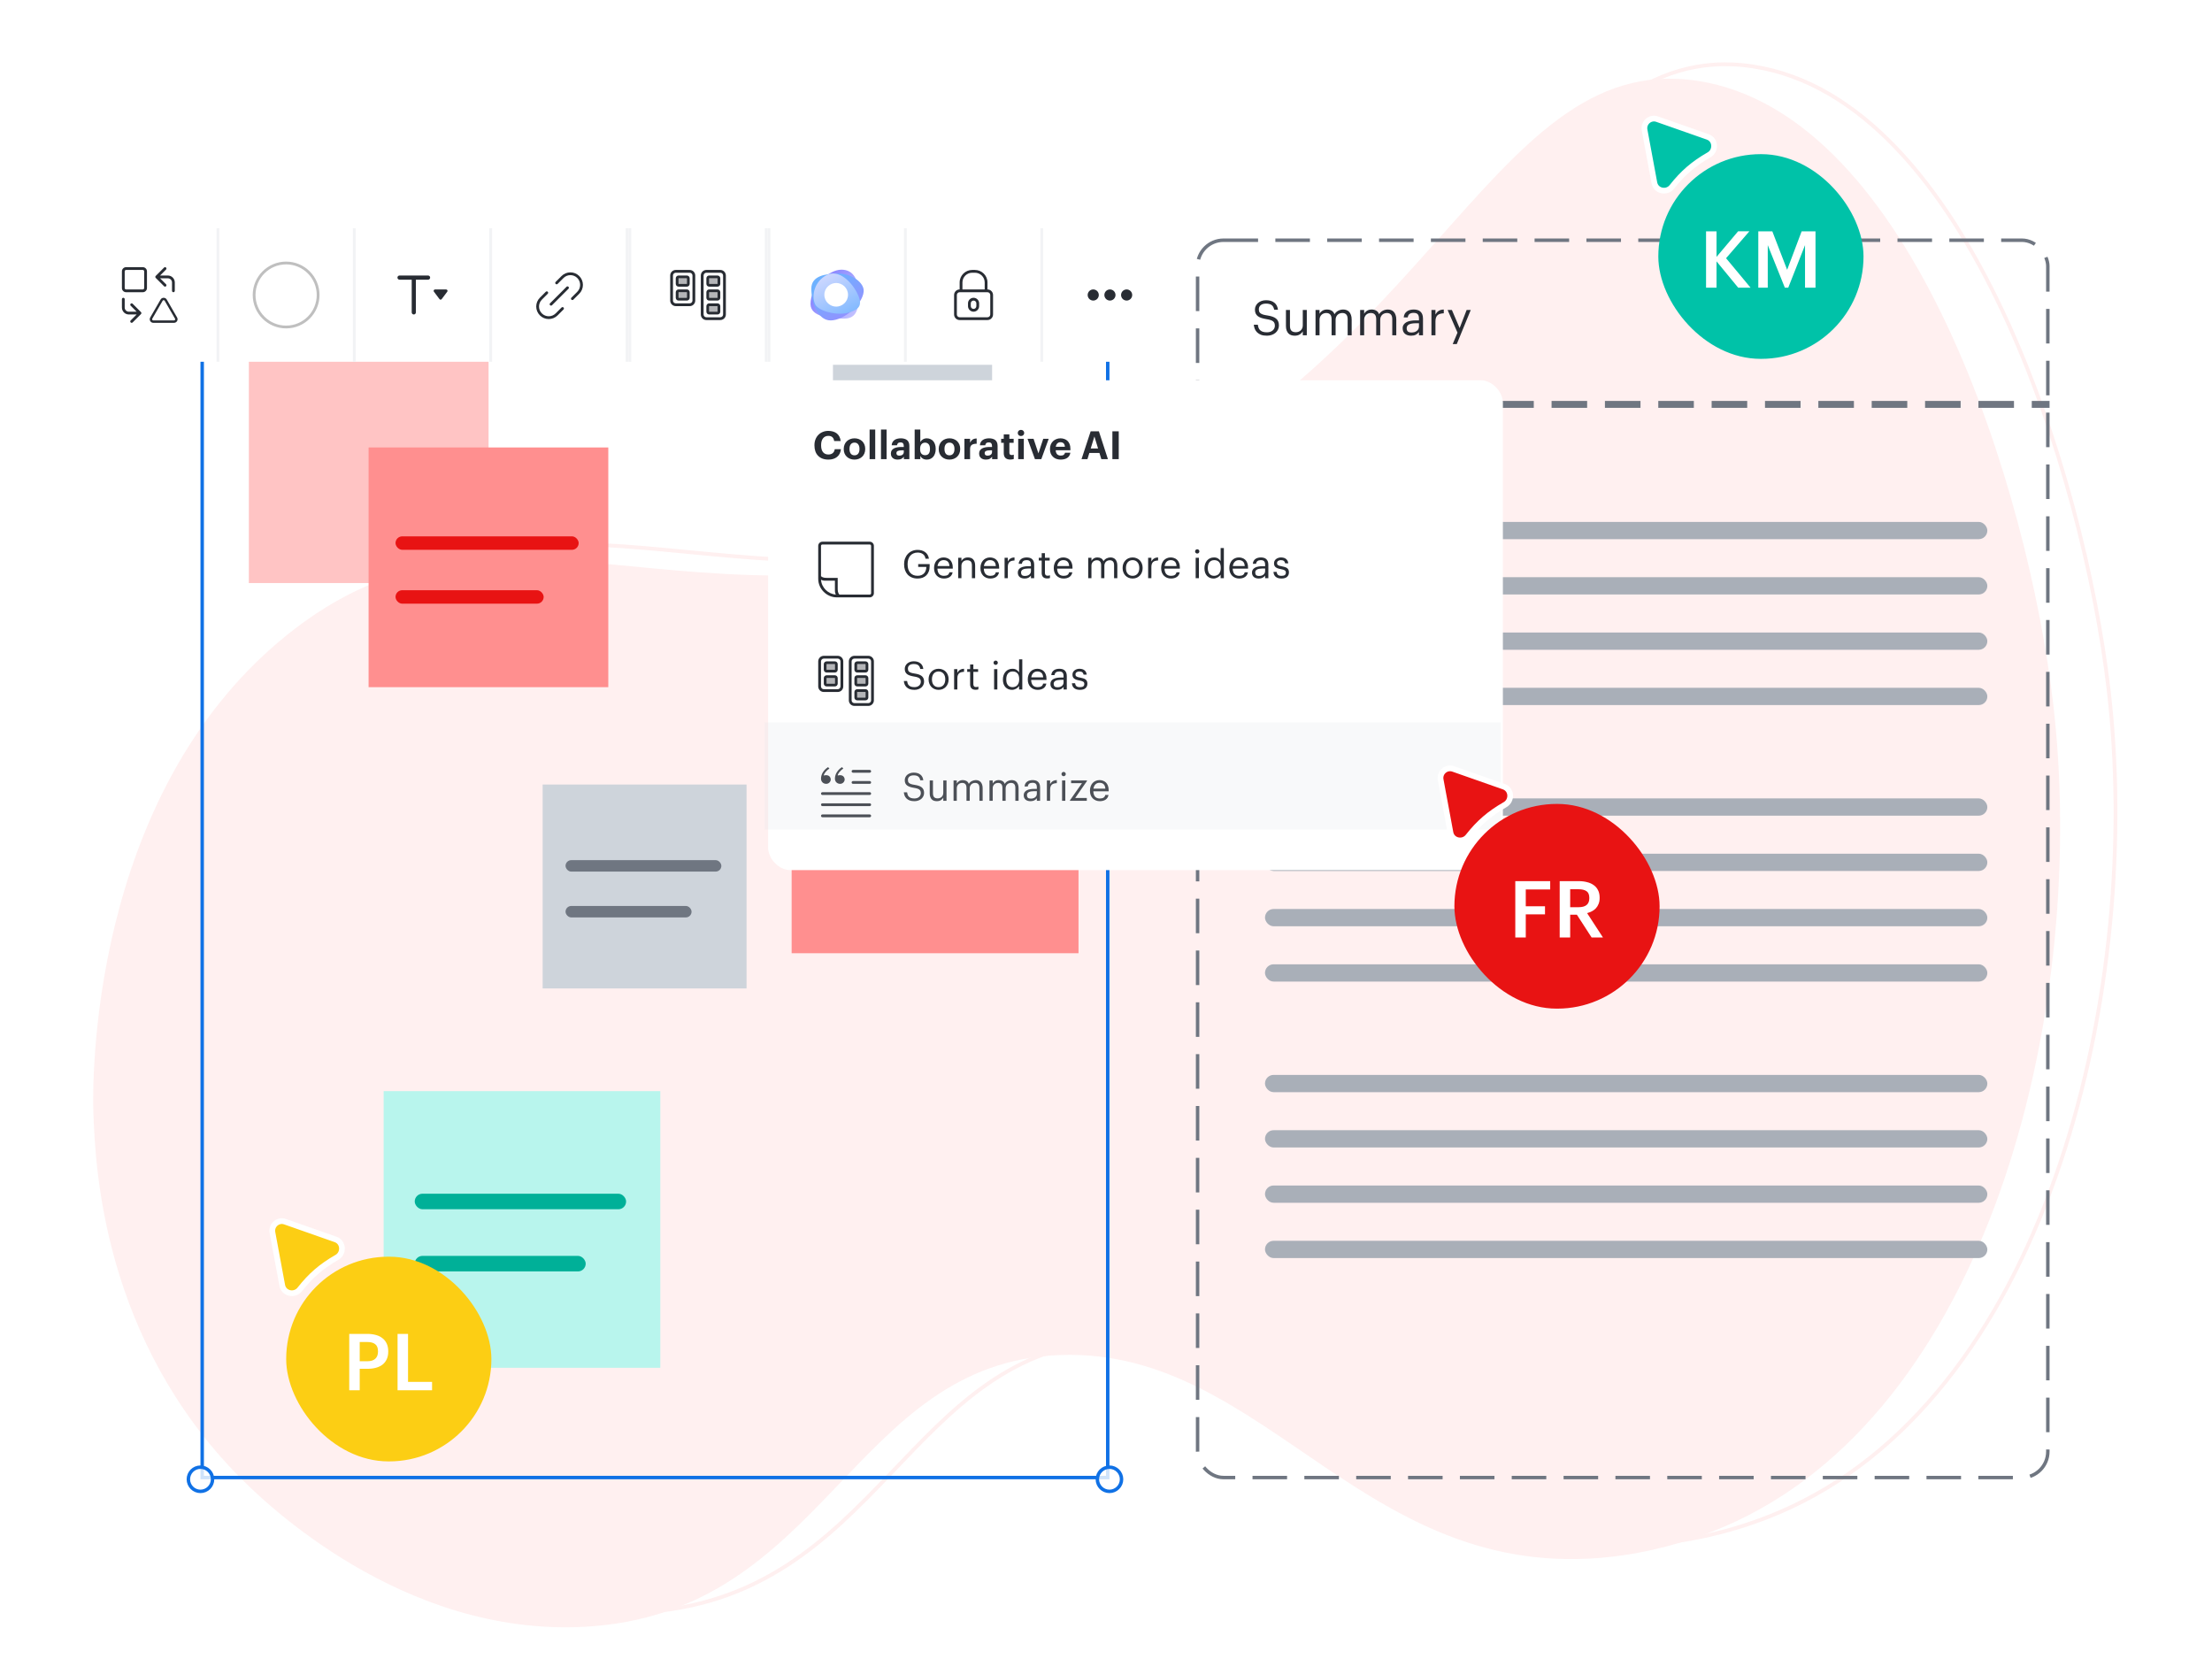 <svg width="640" height="480" viewBox="0 0 640 480" fill="none" xmlns="http://www.w3.org/2000/svg">
<g clip-path="url(#clip0_837_4395)">
<path fill-rule="evenodd" clip-rule="evenodd" d="M507.2 19.222C569.635 28.784 602.885 138.189 610.049 199.24C620.155 285.392 593.064 400.983 518.257 436.02C503.357 443 489.987 445.18 485.91 445.776C411.373 456.681 383.359 385.834 322.933 387.871C262.124 389.918 255.112 462.853 184.964 466.514C132.397 469.256 92.626 430.574 85.341 423.191C45.826 383.165 43.578 333.784 43.028 317.424C42.814 311.059 41.174 226.246 98.914 179.655C160.494 129.965 214.722 184.187 314.48 150.524C429.786 111.612 444.787 9.662 507.2 19.222Z" stroke="#FFF0F0" stroke-width="1.096"/>
<path fill-rule="evenodd" clip-rule="evenodd" d="M491.181 23.396C553.616 32.957 586.867 142.363 594.031 203.414C604.136 289.565 577.045 405.157 502.24 440.195C487.338 447.174 473.968 449.354 469.891 449.95C395.355 460.855 367.341 390.007 306.914 392.044C246.105 394.091 239.093 467.027 168.946 470.688C116.379 473.43 76.608 434.748 69.322 427.365C29.808 387.339 27.559 337.958 27.009 321.597C26.797 315.231 25.155 230.42 82.895 183.828C144.475 134.139 198.703 188.36 298.461 154.698C413.767 115.786 428.769 13.836 491.181 23.396Z" fill="#FFF0F0"/>
<path d="M366.578 97.126C365.906 97.126 365.337 97.042 364.87 96.874C364.413 96.697 364.035 96.463 363.736 96.174C363.437 95.885 363.209 95.549 363.05 95.166C362.901 94.783 362.803 94.377 362.756 93.948H363.932C363.969 94.247 364.035 94.531 364.128 94.802C364.221 95.063 364.366 95.297 364.562 95.502C364.758 95.698 365.015 95.857 365.332 95.978C365.659 96.09 366.074 96.146 366.578 96.146C366.895 96.146 367.194 96.104 367.474 96.02C367.754 95.927 367.997 95.796 368.202 95.628C368.407 95.46 368.566 95.259 368.678 95.026C368.799 94.793 368.86 94.536 368.86 94.256C368.86 93.976 368.823 93.733 368.748 93.528C368.673 93.313 368.543 93.131 368.356 92.982C368.179 92.833 367.931 92.707 367.614 92.604C367.306 92.501 366.914 92.413 366.438 92.338C365.915 92.254 365.444 92.147 365.024 92.016C364.613 91.885 364.263 91.717 363.974 91.512C363.685 91.297 363.465 91.036 363.316 90.728C363.167 90.411 363.092 90.028 363.092 89.58C363.092 89.197 363.171 88.843 363.33 88.516C363.489 88.18 363.708 87.891 363.988 87.648C364.277 87.405 364.618 87.214 365.01 87.074C365.402 86.934 365.836 86.864 366.312 86.864C367.32 86.864 368.118 87.102 368.706 87.578C369.303 88.045 369.653 88.726 369.756 89.622H368.664C368.543 88.987 368.295 88.535 367.922 88.264C367.549 87.984 367.012 87.844 366.312 87.844C365.621 87.844 365.099 87.998 364.744 88.306C364.399 88.605 364.226 88.992 364.226 89.468C364.226 89.711 364.254 89.93 364.31 90.126C364.375 90.313 364.492 90.476 364.66 90.616C364.837 90.756 365.08 90.882 365.388 90.994C365.705 91.097 366.121 91.185 366.634 91.26C367.194 91.344 367.684 91.456 368.104 91.596C368.524 91.736 368.879 91.918 369.168 92.142C369.457 92.366 369.672 92.641 369.812 92.968C369.961 93.295 370.036 93.696 370.036 94.172C370.036 94.592 369.947 94.984 369.77 95.348C369.602 95.703 369.364 96.015 369.056 96.286C368.748 96.547 368.379 96.753 367.95 96.902C367.53 97.051 367.073 97.126 366.578 97.126ZM374.611 97.126C374.247 97.126 373.906 97.075 373.589 96.972C373.281 96.869 373.015 96.706 372.791 96.482C372.567 96.249 372.39 95.955 372.259 95.6C372.128 95.245 372.063 94.816 372.063 94.312V89.678H373.225V94.256C373.225 94.9 373.36 95.371 373.631 95.67C373.911 95.969 374.34 96.118 374.919 96.118C375.18 96.118 375.432 96.076 375.675 95.992C375.918 95.908 376.132 95.782 376.319 95.614C376.506 95.446 376.655 95.236 376.767 94.984C376.879 94.732 376.935 94.443 376.935 94.116V89.678H378.097V97H376.935V95.838C376.767 96.183 376.482 96.487 376.081 96.748C375.689 97 375.199 97.126 374.611 97.126ZM380.623 89.678H381.785V90.798C381.953 90.453 382.224 90.159 382.597 89.916C382.98 89.673 383.437 89.552 383.969 89.552C384.445 89.552 384.875 89.659 385.257 89.874C385.64 90.079 385.925 90.429 386.111 90.924C386.233 90.691 386.391 90.49 386.587 90.322C386.783 90.145 386.993 90 387.217 89.888C387.441 89.776 387.675 89.692 387.917 89.636C388.16 89.58 388.393 89.552 388.617 89.552C388.944 89.552 389.257 89.603 389.555 89.706C389.854 89.809 390.115 89.977 390.339 90.21C390.563 90.443 390.741 90.747 390.871 91.12C391.011 91.484 391.081 91.932 391.081 92.464V97H389.919V92.38C389.919 91.736 389.784 91.274 389.513 90.994C389.252 90.705 388.869 90.56 388.365 90.56C388.123 90.56 387.885 90.602 387.651 90.686C387.427 90.761 387.222 90.882 387.035 91.05C386.858 91.209 386.713 91.414 386.601 91.666C386.489 91.909 386.433 92.193 386.433 92.52V97H385.271V92.38C385.271 91.736 385.136 91.274 384.865 90.994C384.604 90.705 384.221 90.56 383.717 90.56C383.475 90.56 383.237 90.602 383.003 90.686C382.779 90.761 382.574 90.882 382.387 91.05C382.21 91.209 382.065 91.414 381.953 91.666C381.841 91.909 381.785 92.193 381.785 92.52V97H380.623V89.678ZM393.53 89.678H394.692V90.798C394.86 90.453 395.13 90.159 395.504 89.916C395.886 89.673 396.344 89.552 396.876 89.552C397.352 89.552 397.781 89.659 398.164 89.874C398.546 90.079 398.831 90.429 399.018 90.924C399.139 90.691 399.298 90.49 399.494 90.322C399.69 90.145 399.9 90 400.124 89.888C400.348 89.776 400.581 89.692 400.824 89.636C401.066 89.58 401.3 89.552 401.524 89.552C401.85 89.552 402.163 89.603 402.462 89.706C402.76 89.809 403.022 89.977 403.246 90.21C403.47 90.443 403.647 90.747 403.778 91.12C403.918 91.484 403.988 91.932 403.988 92.464V97H402.826V92.38C402.826 91.736 402.69 91.274 402.42 90.994C402.158 90.705 401.776 90.56 401.272 90.56C401.029 90.56 400.791 90.602 400.558 90.686C400.334 90.761 400.128 90.882 399.942 91.05C399.764 91.209 399.62 91.414 399.508 91.666C399.396 91.909 399.34 92.193 399.34 92.52V97H398.178V92.38C398.178 91.736 398.042 91.274 397.772 90.994C397.51 90.705 397.128 90.56 396.624 90.56C396.381 90.56 396.143 90.602 395.91 90.686C395.686 90.761 395.48 90.882 395.294 91.05C395.116 91.209 394.972 91.414 394.86 91.666C394.748 91.909 394.692 92.193 394.692 92.52V97H393.53V89.678ZM408.27 97.126C407.934 97.126 407.616 97.084 407.318 97C407.019 96.916 406.758 96.785 406.534 96.608C406.319 96.431 406.146 96.207 406.016 95.936C405.894 95.665 405.834 95.343 405.834 94.97C405.834 94.55 405.936 94.195 406.142 93.906C406.347 93.617 406.618 93.383 406.954 93.206C407.299 93.029 407.691 92.903 408.13 92.828C408.578 92.744 409.035 92.702 409.502 92.702H410.552V92.17C410.552 91.582 410.43 91.162 410.188 90.91C409.945 90.649 409.544 90.518 408.984 90.518C407.976 90.518 407.416 90.957 407.304 91.834H406.142C406.179 91.414 406.282 91.059 406.45 90.77C406.627 90.481 406.846 90.247 407.108 90.07C407.378 89.883 407.677 89.753 408.004 89.678C408.34 89.594 408.685 89.552 409.04 89.552C409.385 89.552 409.721 89.594 410.048 89.678C410.374 89.753 410.659 89.893 410.902 90.098C411.144 90.294 411.34 90.56 411.49 90.896C411.639 91.232 411.714 91.657 411.714 92.17V97H410.552V96.076C410.281 96.421 409.968 96.683 409.614 96.86C409.259 97.037 408.811 97.126 408.27 97.126ZM408.382 96.202C408.69 96.202 408.974 96.165 409.236 96.09C409.506 96.006 409.735 95.889 409.922 95.74C410.118 95.591 410.272 95.409 410.384 95.194C410.496 94.97 410.552 94.718 410.552 94.438V93.528H409.544C409.18 93.528 408.839 93.556 408.522 93.612C408.214 93.659 407.943 93.738 407.71 93.85C407.486 93.962 407.308 94.111 407.178 94.298C407.056 94.475 406.996 94.699 406.996 94.97C406.996 95.353 407.098 95.656 407.304 95.88C407.509 96.095 407.868 96.202 408.382 96.202ZM414.16 89.678H415.322V90.994C415.434 90.789 415.56 90.602 415.7 90.434C415.85 90.257 416.018 90.107 416.204 89.986C416.391 89.855 416.61 89.753 416.862 89.678C417.114 89.603 417.404 89.561 417.73 89.552V90.644C417.366 90.663 417.035 90.709 416.736 90.784C416.438 90.859 416.181 90.985 415.966 91.162C415.761 91.339 415.602 91.577 415.49 91.876C415.378 92.165 415.322 92.534 415.322 92.982V97H414.16V89.678ZM421.7 96.244L418.83 89.678H420.076L422.316 94.928L424.346 89.678H425.536L421.49 99.548H420.314L421.7 96.244Z" fill="#282C33"/>
<path d="M346 117.5H351.146V116.5H346V117.5ZM356.292 117.5H366.583V116.5H356.292V117.5ZM371.729 117.5H382.021V116.5H371.729V117.5ZM387.167 117.5H397.458V116.5H387.167V117.5ZM402.604 117.5H412.896V116.5H402.604V117.5ZM418.042 117.5H428.333V116.5H418.042V117.5ZM433.479 117.5H443.771V116.5H433.479V117.5ZM448.917 117.5H459.208V116.5H448.917V117.5ZM464.354 117.5H474.646V116.5H464.354V117.5ZM479.792 117.5H490.083V116.5H479.792V117.5ZM495.229 117.5H505.521V116.5H495.229V117.5ZM510.667 117.5H520.958V116.5H510.667V117.5ZM526.104 117.5H536.396V116.5H526.104V117.5ZM541.542 117.5H551.833V116.5H541.542V117.5ZM556.979 117.5H567.271V116.5H556.979V117.5ZM572.417 117.5H582.708V116.5H572.417V117.5ZM587.854 117.5H593V116.5H587.854V117.5ZM346 118H351.146V116H346V118ZM356.292 118H366.583V116H356.292V118ZM371.729 118H382.021V116H371.729V118ZM387.167 118H397.458V116H387.167V118ZM402.604 118H412.896V116H402.604V118ZM418.042 118H428.333V116H418.042V118ZM433.479 118H443.771V116H433.479V118ZM448.917 118H459.208V116H448.917V118ZM464.354 118H474.646V116H464.354V118ZM479.792 118H490.083V116H479.792V118ZM495.229 118H505.521V116H495.229V118ZM510.667 118H520.958V116H510.667V118ZM526.104 118H536.396V116H526.104V118ZM541.542 118H551.833V116H541.542V118ZM556.979 118H567.271V116H556.979V118ZM572.417 118H582.708V116H572.417V118ZM587.854 118H593V116H587.854V118Z" fill="#6F7681" mask="url(#path-4-inside-1_837_4395)"/>
<rect x="346.5" y="69.5" width="246" height="358" rx="7.5" stroke="#6F7681" stroke-dasharray="10 5"/>
<rect x="366" y="231" width="209" height="5" rx="2.5" fill="#A9AFB8"/>
<rect x="366" y="247" width="209" height="5" rx="2.5" fill="#A9AFB8"/>
<rect x="366" y="263" width="209" height="5" rx="2.5" fill="#A9AFB8"/>
<rect x="366" y="279" width="209" height="5" rx="2.5" fill="#A9AFB8"/>
<rect x="366" y="311" width="209" height="5" rx="2.5" fill="#A9AFB8"/>
<rect x="366" y="327" width="209" height="5" rx="2.5" fill="#A9AFB8"/>
<rect x="366" y="343" width="209" height="5" rx="2.5" fill="#A9AFB8"/>
<rect x="366" y="359" width="209" height="5" rx="2.5" fill="#A9AFB8"/>
<rect x="366" y="151" width="209" height="5" rx="2.5" fill="#A9AFB8"/>
<rect x="366" y="167" width="209" height="5" rx="2.5" fill="#A9AFB8"/>
<rect x="366" y="183" width="209" height="5" rx="2.5" fill="#A9AFB8"/>
<rect x="366" y="199" width="209" height="5" rx="2.5" fill="#A9AFB8"/>
<rect x="58.5" y="73.5" width="262" height="354" stroke="#1071E5"/>
<circle cx="58" cy="73" r="3.5" fill="white" fill-opacity="0.8" stroke="#1071E5"/>
<circle cx="58" cy="428" r="3.5" fill="white" fill-opacity="0.8" stroke="#1071E5"/>
<circle cx="321" cy="73" r="3.5" fill="white" fill-opacity="0.8" stroke="#1071E5"/>
<circle cx="321" cy="428" r="3.5" fill="white" fill-opacity="0.8" stroke="#1071E5"/>
<g filter="url(#filter0_d_837_4395)">
<rect width="69.356" height="69.356" transform="translate(72 97)" fill="#FFC4C4"/>
</g>
<g filter="url(#filter1_d_837_4395)">
<rect width="69.356" height="69.356" transform="translate(106.644 127.125)" fill="#FF8F8F"/>
<rect x="114.437" y="152.842" width="52.991" height="3.896" rx="1.948" fill="#E81313"/>
<rect x="114.437" y="168.427" width="42.861" height="3.896" rx="1.948" fill="#E81313"/>
</g>
<g filter="url(#filter2_d_837_4395)">
<rect width="83" height="83" transform="translate(229.046 190)" fill="#FF8F8F"/>
<rect x="238.372" y="220.775" width="63.416" height="4.663" rx="2.331" fill="#E81313"/>
<rect x="238.371" y="239.427" width="51.292" height="4.663" rx="2.331" fill="#E81313"/>
</g>
<g filter="url(#filter3_d_837_4395)">
<rect width="59" height="59" transform="translate(157 225)" fill="#CED4DB"/>
<rect x="163.629" y="246.877" width="45.079" height="3.315" rx="1.657" fill="#6F7681"/>
<rect x="163.629" y="260.135" width="36.461" height="3.315" rx="1.657" fill="#6F7681"/>
</g>
<g filter="url(#filter4_d_837_4395)">
<rect width="46.046" height="46.046" transform="translate(241 104)" fill="#CED4DB"/>
<rect x="246.174" y="121.073" width="35.181" height="2.587" rx="1.293" fill="#6F7681"/>
<rect x="246.174" y="131.42" width="28.455" height="2.587" rx="1.293" fill="#6F7681"/>
</g>
<g filter="url(#filter5_d_837_4395)">
<rect width="80.046" height="80.046" transform="translate(111 313)" fill="#B8F5ED"/>
<rect x="119.994" y="342.68" width="61.158" height="4.497" rx="2.248" fill="#00B098"/>
<rect x="119.994" y="360.668" width="49.466" height="4.497" rx="2.248" fill="#00B098"/>
</g>
<path d="M82.464 353.47C80.45 352.763 78.439 354.513 78.827 356.602L81.662 371.885C82.118 374.346 85.261 374.929 86.732 373.064C89.935 369.003 92.966 366.394 97.484 363.799C99.534 362.623 99.438 359.428 97.085 358.602L82.464 353.47Z" fill="#FCCE14" stroke="white" stroke-width="1.654"/>
<rect x="82.803" y="363.6" width="59.37" height="59.227" rx="29.614" fill="#FCCE14"/>
<path d="M101.045 385.938H106.288C107.2 385.938 108.028 386.044 108.773 386.257C109.518 386.454 110.148 386.766 110.665 387.191C111.197 387.602 111.607 388.126 111.896 388.764C112.185 389.387 112.329 390.125 112.329 390.976V391.067C112.329 391.933 112.177 392.678 111.873 393.301C111.585 393.924 111.174 394.441 110.642 394.851C110.126 395.246 109.495 395.543 108.75 395.74C108.021 395.938 107.223 396.037 106.356 396.037H104.077V402.237H101.045V385.938ZM106.288 393.848C107.291 393.848 108.051 393.613 108.568 393.141C109.1 392.67 109.366 391.979 109.366 391.067V390.976C109.366 390.003 109.092 389.311 108.545 388.901C108.013 388.491 107.261 388.286 106.288 388.286H104.077V393.848H106.288ZM115.026 385.938H118.058V399.821H125.011V402.237H115.026V385.938Z" fill="white"/>
<g filter="url(#filter6_d_837_4395)">
<rect x="222.243" y="106" width="212.587" height="141.725" rx="6.442" fill="white"/>
<path d="M239.693 128.95C239.031 128.95 238.449 128.852 237.945 128.657C237.442 128.462 237.021 128.184 236.683 127.823C236.337 127.47 236.078 127.041 235.905 126.538C235.732 126.034 235.645 125.47 235.645 124.847V124.756C235.645 124.148 235.747 123.591 235.95 123.088C236.153 122.577 236.435 122.141 236.795 121.78C237.148 121.419 237.569 121.141 238.058 120.946C238.546 120.743 239.076 120.641 239.647 120.641C240.128 120.641 240.576 120.702 240.989 120.822C241.41 120.942 241.778 121.123 242.094 121.363C242.402 121.604 242.654 121.908 242.849 122.276C243.052 122.644 243.176 123.077 243.221 123.573H241.35C241.282 123.084 241.109 122.716 240.831 122.468C240.561 122.212 240.17 122.085 239.659 122.085C239.02 122.085 238.513 122.318 238.137 122.783C237.761 123.249 237.573 123.903 237.573 124.745V124.835C237.573 125.677 237.754 126.327 238.114 126.786C238.483 127.244 239.001 127.473 239.67 127.473C240.174 127.473 240.587 127.346 240.91 127.09C241.241 126.834 241.444 126.447 241.519 125.929H243.311C243.259 126.425 243.135 126.865 242.939 127.248C242.744 127.624 242.488 127.935 242.173 128.184C241.857 128.439 241.489 128.631 241.068 128.758C240.647 128.886 240.189 128.95 239.693 128.95ZM247.232 127.71C247.69 127.71 248.044 127.552 248.292 127.237C248.547 126.921 248.675 126.481 248.675 125.918V125.839C248.675 125.275 248.547 124.835 248.292 124.52C248.044 124.196 247.69 124.035 247.232 124.035C246.781 124.035 246.428 124.193 246.172 124.508C245.917 124.816 245.789 125.252 245.789 125.816V125.906C245.789 126.47 245.913 126.913 246.161 127.237C246.409 127.552 246.766 127.71 247.232 127.71ZM247.221 128.95C246.777 128.95 246.368 128.879 245.992 128.736C245.616 128.593 245.289 128.39 245.011 128.127C244.733 127.872 244.515 127.56 244.357 127.191C244.199 126.816 244.12 126.399 244.12 125.94V125.85C244.12 125.391 244.199 124.974 244.357 124.599C244.515 124.215 244.733 123.892 245.011 123.629C245.289 123.366 245.616 123.163 245.992 123.02C246.375 122.87 246.789 122.795 247.232 122.795C247.675 122.795 248.085 122.866 248.461 123.009C248.844 123.152 249.175 123.355 249.453 123.618C249.723 123.881 249.938 124.2 250.095 124.576C250.253 124.944 250.332 125.358 250.332 125.816V125.906C250.332 126.372 250.253 126.793 250.095 127.169C249.938 127.545 249.72 127.864 249.442 128.127C249.163 128.39 248.833 128.593 248.449 128.736C248.074 128.879 247.664 128.95 247.221 128.95ZM251.605 120.258H253.229V128.826H251.605V120.258ZM254.897 120.258H256.52V128.826H254.897V120.258ZM259.733 128.95C259.463 128.95 259.207 128.916 258.967 128.849C258.734 128.781 258.527 128.676 258.347 128.533C258.166 128.39 258.024 128.21 257.918 127.992C257.813 127.766 257.76 127.5 257.76 127.191C257.76 126.846 257.836 126.553 257.986 126.312C258.136 126.072 258.347 125.876 258.617 125.726C258.888 125.576 259.211 125.467 259.587 125.399C259.963 125.331 260.376 125.297 260.827 125.297H261.492V125.061C261.492 124.707 261.424 124.441 261.289 124.26C261.161 124.072 260.91 123.978 260.534 123.978C260.211 123.978 259.97 124.054 259.812 124.204C259.662 124.354 259.568 124.557 259.53 124.813H257.986C258.009 124.467 258.091 124.166 258.234 123.911C258.384 123.655 258.576 123.445 258.809 123.28C259.042 123.114 259.312 122.994 259.621 122.919C259.936 122.836 260.274 122.795 260.635 122.795C260.996 122.795 261.327 122.836 261.627 122.919C261.928 122.994 262.191 123.118 262.416 123.291C262.634 123.464 262.804 123.689 262.924 123.967C263.044 124.245 263.104 124.583 263.104 124.982V128.826H261.515V128.116C261.342 128.356 261.116 128.556 260.838 128.713C260.568 128.871 260.199 128.95 259.733 128.95ZM260.218 127.811C260.579 127.811 260.88 127.721 261.12 127.541C261.368 127.353 261.492 127.094 261.492 126.763V126.267H260.861C260.387 126.267 260.019 126.327 259.756 126.447C259.493 126.568 259.361 126.786 259.361 127.101C259.361 127.319 259.429 127.492 259.564 127.62C259.7 127.748 259.917 127.811 260.218 127.811ZM268.157 128.95C267.698 128.95 267.307 128.852 266.984 128.657C266.661 128.454 266.424 128.199 266.274 127.89V128.826H264.639V120.258H266.274V123.854C266.439 123.569 266.684 123.321 267.007 123.11C267.337 122.9 267.721 122.795 268.157 122.795C268.517 122.795 268.852 122.862 269.16 122.998C269.476 123.125 269.75 123.317 269.983 123.573C270.216 123.828 270.396 124.144 270.524 124.52C270.659 124.895 270.727 125.328 270.727 125.816V125.906C270.727 126.395 270.659 126.827 270.524 127.203C270.396 127.579 270.22 127.894 269.994 128.15C269.761 128.413 269.487 128.612 269.171 128.747C268.863 128.882 268.525 128.95 268.157 128.95ZM267.672 127.676C268.123 127.676 268.469 127.53 268.709 127.237C268.95 126.936 269.07 126.496 269.07 125.918V125.827C269.07 125.226 268.938 124.779 268.675 124.486C268.412 124.193 268.074 124.046 267.661 124.046C267.232 124.046 266.883 124.196 266.612 124.497C266.349 124.79 266.218 125.234 266.218 125.827V125.918C266.218 126.511 266.345 126.955 266.601 127.248C266.864 127.533 267.221 127.676 267.672 127.676ZM274.711 127.71C275.17 127.71 275.523 127.552 275.771 127.237C276.027 126.921 276.154 126.481 276.154 125.918V125.839C276.154 125.275 276.027 124.835 275.771 124.52C275.523 124.196 275.17 124.035 274.711 124.035C274.26 124.035 273.907 124.193 273.652 124.508C273.396 124.816 273.268 125.252 273.268 125.816V125.906C273.268 126.47 273.392 126.913 273.64 127.237C273.888 127.552 274.245 127.71 274.711 127.71ZM274.7 128.95C274.257 128.95 273.847 128.879 273.471 128.736C273.095 128.593 272.768 128.39 272.49 128.127C272.212 127.872 271.994 127.56 271.837 127.191C271.679 126.816 271.6 126.399 271.6 125.94V125.85C271.6 125.391 271.679 124.974 271.837 124.599C271.994 124.215 272.212 123.892 272.49 123.629C272.768 123.366 273.095 123.163 273.471 123.02C273.854 122.87 274.268 122.795 274.711 122.795C275.155 122.795 275.564 122.866 275.94 123.009C276.323 123.152 276.654 123.355 276.932 123.618C277.203 123.881 277.417 124.2 277.575 124.576C277.733 124.944 277.812 125.358 277.812 125.816V125.906C277.812 126.372 277.733 126.793 277.575 127.169C277.417 127.545 277.199 127.864 276.921 128.127C276.643 128.39 276.312 128.593 275.929 128.736C275.553 128.879 275.143 128.95 274.7 128.95ZM279.04 122.93H280.674V124.057C280.862 123.659 281.106 123.358 281.407 123.156C281.708 122.953 282.098 122.847 282.579 122.84V124.362C281.971 124.354 281.501 124.463 281.17 124.689C280.84 124.914 280.674 125.309 280.674 125.872V128.826H279.04V122.93ZM285.264 128.95C284.993 128.95 284.738 128.916 284.497 128.849C284.264 128.781 284.058 128.676 283.877 128.533C283.697 128.39 283.554 128.21 283.449 127.992C283.344 127.766 283.291 127.5 283.291 127.191C283.291 126.846 283.366 126.553 283.517 126.312C283.667 126.072 283.877 125.876 284.148 125.726C284.419 125.576 284.742 125.467 285.117 125.399C285.493 125.331 285.907 125.297 286.358 125.297H287.023V125.061C287.023 124.707 286.955 124.441 286.82 124.26C286.692 124.072 286.44 123.978 286.064 123.978C285.741 123.978 285.501 124.054 285.343 124.204C285.193 124.354 285.099 124.557 285.061 124.813H283.517C283.539 124.467 283.622 124.166 283.765 123.911C283.915 123.655 284.107 123.445 284.34 123.28C284.573 123.114 284.843 122.994 285.151 122.919C285.467 122.836 285.805 122.795 286.166 122.795C286.527 122.795 286.857 122.836 287.158 122.919C287.459 122.994 287.722 123.118 287.947 123.291C288.165 123.464 288.334 123.689 288.454 123.967C288.575 124.245 288.635 124.583 288.635 124.982V128.826H287.045V128.116C286.872 128.356 286.647 128.556 286.369 128.713C286.098 128.871 285.73 128.95 285.264 128.95ZM285.749 127.811C286.11 127.811 286.41 127.721 286.651 127.541C286.899 127.353 287.023 127.094 287.023 126.763V126.267H286.391C285.918 126.267 285.55 126.327 285.287 126.447C285.024 126.568 284.892 126.786 284.892 127.101C284.892 127.319 284.96 127.492 285.095 127.62C285.23 127.748 285.448 127.811 285.749 127.811ZM292.323 128.939C291.699 128.939 291.226 128.785 290.903 128.477C290.58 128.161 290.418 127.695 290.418 127.079V124.091H289.663V122.93H290.418V121.656H292.041V122.93H293.281V124.091H292.041V126.932C292.041 127.165 292.094 127.342 292.199 127.462C292.312 127.575 292.477 127.631 292.695 127.631C292.816 127.631 292.924 127.624 293.022 127.609C293.127 127.586 293.225 127.556 293.315 127.518V128.781C293.203 128.819 293.064 128.852 292.898 128.882C292.733 128.92 292.541 128.939 292.323 128.939ZM295.397 122.13C295.134 122.13 294.912 122.047 294.732 121.882C294.559 121.709 294.473 121.495 294.473 121.239C294.473 120.983 294.559 120.773 294.732 120.608C294.912 120.435 295.134 120.348 295.397 120.348C295.66 120.348 295.882 120.435 296.062 120.608C296.243 120.773 296.333 120.983 296.333 121.239C296.333 121.495 296.243 121.709 296.062 121.882C295.882 122.047 295.66 122.13 295.397 122.13ZM294.597 122.93H296.22V128.826H294.597V122.93ZM297.291 122.93H299.038L300.447 127.146L301.845 122.93H303.424L301.282 128.826H299.444L297.291 122.93ZM306.869 128.95C306.425 128.95 306.016 128.882 305.64 128.747C305.264 128.612 304.941 128.413 304.67 128.15C304.392 127.894 304.174 127.582 304.017 127.214C303.866 126.846 303.791 126.425 303.791 125.951V125.861C303.791 125.395 303.866 124.974 304.017 124.599C304.174 124.223 304.392 123.9 304.67 123.629C304.941 123.366 305.26 123.163 305.629 123.02C305.997 122.87 306.395 122.795 306.824 122.795C307.207 122.795 307.571 122.855 307.917 122.975C308.263 123.088 308.567 123.264 308.83 123.505C309.093 123.745 309.304 124.057 309.462 124.441C309.62 124.816 309.698 125.267 309.698 125.794V126.244H305.448C305.471 126.741 305.606 127.124 305.854 127.394C306.11 127.657 306.463 127.789 306.914 127.789C307.297 127.789 307.583 127.714 307.771 127.563C307.966 127.413 308.09 127.214 308.143 126.966H309.687C309.589 127.605 309.296 128.097 308.808 128.443C308.327 128.781 307.68 128.95 306.869 128.95ZM308.109 125.241C308.079 124.79 307.955 124.459 307.737 124.249C307.519 124.031 307.214 123.922 306.824 123.922C306.455 123.922 306.151 124.039 305.911 124.272C305.678 124.497 305.531 124.82 305.471 125.241H308.109ZM315.564 120.766H317.943L320.558 128.826H318.653L318.101 127.034H315.181L314.629 128.826H312.915L315.564 120.766ZM315.575 125.737H317.706L316.646 122.254L315.575 125.737ZM321.848 120.766H323.686V128.826H321.848V120.766Z" fill="#282C33"/>
<path fill-rule="evenodd" clip-rule="evenodd" d="M237.543 153.913C237.543 153.69 237.723 153.51 237.945 153.51H251.635C251.857 153.51 252.037 153.69 252.037 153.913V167.602C252.037 167.824 251.857 168.005 251.635 168.005H242.873C242.398 167.521 242.374 166.857 242.374 166.126V164.247V163.173H241.166H239.421C238.69 163.173 238.027 163.149 237.543 162.674L237.543 153.913ZM236.737 160.757V153.913C236.737 153.246 237.278 152.705 237.945 152.705H251.635C252.302 152.705 252.842 153.246 252.842 153.913V167.602C252.842 168.269 252.302 168.81 251.635 168.81H244.79H242.56H242.374H242.106C239.254 168.81 236.737 166.406 236.737 163.442V163.173V162.987V160.757ZM241.569 166.126C241.569 166.814 241.5 167.456 241.844 167.997C239.619 167.86 237.688 166.002 237.55 163.703C238.091 164.047 238.733 163.978 239.421 163.978H241.569V166.126Z" fill="#282C33"/>
<path d="M265.483 163.359C264.859 163.359 264.307 163.257 263.826 163.054C263.345 162.851 262.935 162.57 262.597 162.209C262.267 161.841 262.015 161.408 261.842 160.912C261.669 160.409 261.583 159.864 261.583 159.278V159.188C261.583 158.601 261.677 158.056 261.864 157.553C262.052 157.049 262.319 156.613 262.665 156.245C263.011 155.877 263.42 155.591 263.894 155.388C264.375 155.178 264.905 155.073 265.483 155.073C265.882 155.073 266.265 155.122 266.633 155.219C267.001 155.317 267.332 155.471 267.625 155.681C267.926 155.884 268.174 156.147 268.369 156.471C268.572 156.794 268.704 157.181 268.764 157.632H267.783C267.67 156.993 267.407 156.538 266.994 156.268C266.588 155.99 266.092 155.851 265.506 155.851C265.04 155.851 264.626 155.933 264.266 156.099C263.905 156.256 263.601 156.482 263.353 156.775C263.105 157.068 262.917 157.418 262.789 157.823C262.661 158.229 262.597 158.68 262.597 159.176V159.266C262.597 159.763 262.657 160.217 262.778 160.631C262.905 161.036 263.09 161.382 263.33 161.668C263.571 161.953 263.871 162.175 264.232 162.333C264.593 162.491 265.01 162.57 265.483 162.57C265.919 162.57 266.295 162.502 266.611 162.367C266.926 162.231 267.186 162.051 267.389 161.826C267.599 161.593 267.753 161.322 267.851 161.014C267.956 160.698 268.012 160.36 268.02 159.999H265.664V159.188H268.978V159.785C268.978 160.371 268.892 160.886 268.719 161.33C268.553 161.773 268.317 162.145 268.009 162.446C267.7 162.746 267.332 162.975 266.904 163.133C266.475 163.284 266.002 163.359 265.483 163.359ZM273.108 163.359C272.687 163.359 272.303 163.287 271.958 163.145C271.612 163.002 271.311 162.803 271.056 162.547C270.8 162.284 270.601 161.968 270.458 161.6C270.323 161.232 270.255 160.822 270.255 160.371V160.281C270.255 159.838 270.323 159.432 270.458 159.064C270.594 158.688 270.781 158.368 271.022 158.105C271.27 157.835 271.563 157.628 271.901 157.485C272.239 157.335 272.612 157.26 273.017 157.26C273.356 157.26 273.683 157.316 273.998 157.429C274.321 157.534 274.607 157.703 274.855 157.936C275.103 158.169 275.298 158.474 275.441 158.849C275.591 159.218 275.667 159.665 275.667 160.191V160.495H271.225C271.247 161.172 271.417 161.69 271.732 162.051C272.048 162.404 272.51 162.581 273.119 162.581C274.043 162.581 274.566 162.239 274.686 161.555H275.622C275.516 162.149 275.238 162.6 274.787 162.908C274.336 163.208 273.776 163.359 273.108 163.359ZM274.708 159.74C274.663 159.131 274.49 158.695 274.19 158.432C273.897 158.169 273.506 158.038 273.017 158.038C272.536 158.038 272.142 158.192 271.834 158.5C271.533 158.801 271.341 159.214 271.259 159.74H274.708ZM277.235 157.361H278.17V158.297C278.306 158.019 278.531 157.778 278.847 157.575C279.17 157.365 279.576 157.26 280.064 157.26C280.365 157.26 280.643 157.305 280.898 157.395C281.154 157.478 281.372 157.617 281.552 157.812C281.74 158 281.883 158.244 281.981 158.545C282.086 158.846 282.139 159.21 282.139 159.639V163.257H281.203V159.571C281.203 159.052 281.09 158.673 280.865 158.432C280.639 158.192 280.29 158.071 279.816 158.071C279.598 158.071 279.388 158.105 279.185 158.173C278.989 158.241 278.817 158.342 278.666 158.477C278.516 158.613 278.396 158.782 278.306 158.985C278.215 159.188 278.17 159.421 278.17 159.684V163.257H277.235V157.361ZM286.528 163.359C286.107 163.359 285.724 163.287 285.378 163.145C285.032 163.002 284.732 162.803 284.476 162.547C284.221 162.284 284.021 161.968 283.879 161.6C283.743 161.232 283.676 160.822 283.676 160.371V160.281C283.676 159.838 283.743 159.432 283.879 159.064C284.014 158.688 284.202 158.368 284.442 158.105C284.69 157.835 284.983 157.628 285.322 157.485C285.66 157.335 286.032 157.26 286.438 157.26C286.776 157.26 287.103 157.316 287.419 157.429C287.742 157.534 288.027 157.703 288.275 157.936C288.523 158.169 288.719 158.474 288.862 158.849C289.012 159.218 289.087 159.665 289.087 160.191V160.495H284.645C284.668 161.172 284.837 161.69 285.153 162.051C285.468 162.404 285.93 162.581 286.539 162.581C287.464 162.581 287.986 162.239 288.106 161.555H289.042C288.937 162.149 288.659 162.6 288.208 162.908C287.757 163.208 287.197 163.359 286.528 163.359ZM288.129 159.74C288.084 159.131 287.911 158.695 287.61 158.432C287.317 158.169 286.926 158.038 286.438 158.038C285.957 158.038 285.562 158.192 285.254 158.5C284.953 158.801 284.762 159.214 284.679 159.74H288.129ZM290.655 157.361H291.591V158.421C291.681 158.256 291.782 158.105 291.895 157.97C292.015 157.827 292.151 157.707 292.301 157.609C292.451 157.504 292.628 157.421 292.831 157.361C293.034 157.301 293.267 157.267 293.53 157.26V158.139C293.237 158.154 292.97 158.192 292.729 158.252C292.489 158.312 292.282 158.413 292.109 158.556C291.944 158.699 291.816 158.891 291.726 159.131C291.636 159.364 291.591 159.661 291.591 160.022V163.257H290.655V157.361ZM296.447 163.359C296.177 163.359 295.921 163.325 295.681 163.257C295.44 163.19 295.23 163.084 295.05 162.942C294.877 162.799 294.738 162.618 294.632 162.401C294.535 162.183 294.486 161.923 294.486 161.623C294.486 161.284 294.569 160.999 294.734 160.766C294.899 160.533 295.117 160.345 295.388 160.202C295.666 160.059 295.981 159.958 296.335 159.898C296.695 159.83 297.064 159.796 297.44 159.796H298.285V159.368C298.285 158.894 298.187 158.556 297.992 158.353C297.797 158.143 297.473 158.038 297.022 158.038C296.211 158.038 295.76 158.391 295.67 159.097H294.734C294.764 158.759 294.847 158.474 294.982 158.241C295.125 158.008 295.301 157.82 295.512 157.677C295.73 157.527 295.97 157.421 296.233 157.361C296.504 157.294 296.782 157.26 297.068 157.26C297.346 157.26 297.616 157.294 297.879 157.361C298.142 157.421 298.371 157.534 298.567 157.699C298.762 157.857 298.92 158.071 299.04 158.342C299.161 158.613 299.221 158.955 299.221 159.368V163.257H298.285V162.513C298.067 162.791 297.815 163.002 297.53 163.145C297.244 163.287 296.883 163.359 296.447 163.359ZM296.538 162.615C296.786 162.615 297.015 162.585 297.225 162.525C297.443 162.457 297.627 162.363 297.778 162.243C297.936 162.122 298.06 161.976 298.15 161.803C298.24 161.623 298.285 161.42 298.285 161.194V160.461H297.473C297.18 160.461 296.906 160.484 296.65 160.529C296.402 160.567 296.184 160.631 295.997 160.721C295.816 160.811 295.673 160.931 295.568 161.082C295.47 161.224 295.422 161.405 295.422 161.623C295.422 161.931 295.504 162.175 295.67 162.355C295.835 162.528 296.124 162.615 296.538 162.615ZM302.983 163.336C302.442 163.336 302.04 163.193 301.777 162.908C301.522 162.622 301.394 162.246 301.394 161.78V158.15H300.548V157.361H301.394V156.02H302.33V157.361H303.705V158.15H302.33V161.69C302.33 162.261 302.574 162.547 303.062 162.547C303.213 162.547 303.344 162.536 303.457 162.513C303.57 162.491 303.679 162.461 303.784 162.423V163.212C303.686 163.25 303.577 163.28 303.457 163.302C303.337 163.325 303.179 163.336 302.983 163.336ZM307.743 163.359C307.322 163.359 306.939 163.287 306.593 163.145C306.247 163.002 305.947 162.803 305.691 162.547C305.436 162.284 305.236 161.968 305.094 161.6C304.958 161.232 304.891 160.822 304.891 160.371V160.281C304.891 159.838 304.958 159.432 305.094 159.064C305.229 158.688 305.417 158.368 305.657 158.105C305.905 157.835 306.198 157.628 306.537 157.485C306.875 157.335 307.247 157.26 307.653 157.26C307.991 157.26 308.318 157.316 308.634 157.429C308.957 157.534 309.242 157.703 309.49 157.936C309.738 158.169 309.934 158.474 310.077 158.849C310.227 159.218 310.302 159.665 310.302 160.191V160.495H305.86C305.883 161.172 306.052 161.69 306.368 162.051C306.683 162.404 307.145 162.581 307.754 162.581C308.679 162.581 309.201 162.239 309.321 161.555H310.257C310.152 162.149 309.874 162.6 309.423 162.908C308.972 163.208 308.412 163.359 307.743 163.359ZM309.344 159.74C309.299 159.131 309.126 158.695 308.825 158.432C308.532 158.169 308.141 158.038 307.653 158.038C307.172 158.038 306.777 158.192 306.469 158.5C306.168 158.801 305.977 159.214 305.894 159.74H309.344ZM314.853 157.361H315.789V158.263C315.924 157.985 316.142 157.748 316.443 157.553C316.751 157.357 317.119 157.26 317.548 157.26C317.931 157.26 318.277 157.346 318.585 157.519C318.893 157.684 319.122 157.966 319.273 158.365C319.37 158.177 319.498 158.015 319.656 157.88C319.814 157.737 319.983 157.621 320.163 157.53C320.344 157.44 320.532 157.373 320.727 157.327C320.922 157.282 321.11 157.26 321.291 157.26C321.554 157.26 321.806 157.301 322.046 157.384C322.287 157.466 322.497 157.602 322.677 157.79C322.858 157.978 323.001 158.222 323.106 158.522C323.218 158.816 323.275 159.176 323.275 159.605V163.257H322.339V159.537C322.339 159.018 322.23 158.646 322.012 158.421C321.802 158.188 321.494 158.071 321.088 158.071C320.892 158.071 320.701 158.105 320.513 158.173C320.332 158.233 320.167 158.331 320.017 158.466C319.874 158.594 319.757 158.759 319.667 158.962C319.577 159.158 319.532 159.387 319.532 159.65V163.257H318.596V159.537C318.596 159.018 318.487 158.646 318.269 158.421C318.059 158.188 317.751 158.071 317.345 158.071C317.15 158.071 316.958 158.105 316.77 158.173C316.59 158.233 316.424 158.331 316.274 158.466C316.131 158.594 316.015 158.759 315.924 158.962C315.834 159.158 315.789 159.387 315.789 159.65V163.257H314.853V157.361ZM327.704 162.581C327.997 162.581 328.264 162.528 328.504 162.423C328.745 162.318 328.948 162.168 329.113 161.972C329.278 161.777 329.406 161.544 329.496 161.273C329.587 160.995 329.632 160.691 329.632 160.36V160.281C329.632 159.943 329.587 159.635 329.496 159.357C329.406 159.079 329.275 158.842 329.102 158.646C328.937 158.451 328.734 158.301 328.493 158.195C328.26 158.09 327.997 158.038 327.704 158.038C327.411 158.038 327.144 158.09 326.904 158.195C326.663 158.301 326.46 158.451 326.295 158.646C326.129 158.842 326.002 159.079 325.911 159.357C325.821 159.627 325.776 159.932 325.776 160.27V160.36C325.776 161.036 325.945 161.578 326.283 161.983C326.629 162.382 327.103 162.581 327.704 162.581ZM327.693 163.359C327.272 163.359 326.885 163.284 326.532 163.133C326.178 162.983 325.874 162.776 325.618 162.513C325.363 162.243 325.164 161.923 325.021 161.555C324.878 161.187 324.807 160.788 324.807 160.36V160.27C324.807 159.826 324.878 159.421 325.021 159.052C325.171 158.684 325.374 158.368 325.63 158.105C325.885 157.835 326.19 157.628 326.543 157.485C326.896 157.335 327.283 157.26 327.704 157.26C328.117 157.26 328.501 157.335 328.854 157.485C329.215 157.628 329.523 157.831 329.778 158.094C330.034 158.357 330.233 158.673 330.376 159.041C330.526 159.409 330.601 159.815 330.601 160.259V160.349C330.601 160.792 330.526 161.202 330.376 161.578C330.233 161.946 330.03 162.261 329.767 162.525C329.511 162.788 329.207 162.994 328.854 163.145C328.501 163.287 328.114 163.359 327.693 163.359ZM332.193 157.361H333.129V158.421C333.219 158.256 333.321 158.105 333.433 157.97C333.554 157.827 333.689 157.707 333.839 157.609C333.989 157.504 334.166 157.421 334.369 157.361C334.572 157.301 334.805 157.267 335.068 157.26V158.139C334.775 158.154 334.508 158.192 334.268 158.252C334.027 158.312 333.82 158.413 333.648 158.556C333.482 158.699 333.354 158.891 333.264 159.131C333.174 159.364 333.129 159.661 333.129 160.022V163.257H332.193V157.361ZM338.811 163.359C338.39 163.359 338.007 163.287 337.661 163.145C337.316 163.002 337.015 162.803 336.76 162.547C336.504 162.284 336.305 161.968 336.162 161.6C336.027 161.232 335.959 160.822 335.959 160.371V160.281C335.959 159.838 336.027 159.432 336.162 159.064C336.297 158.688 336.485 158.368 336.726 158.105C336.974 157.835 337.267 157.628 337.605 157.485C337.943 157.335 338.315 157.26 338.721 157.26C339.059 157.26 339.386 157.316 339.702 157.429C340.025 157.534 340.311 157.703 340.559 157.936C340.807 158.169 341.002 158.474 341.145 158.849C341.295 159.218 341.37 159.665 341.37 160.191V160.495H336.929C336.951 161.172 337.12 161.69 337.436 162.051C337.752 162.404 338.214 162.581 338.823 162.581C339.747 162.581 340.269 162.239 340.39 161.555H341.325C341.22 162.149 340.942 162.6 340.491 162.908C340.04 163.208 339.48 163.359 338.811 163.359ZM340.412 159.74C340.367 159.131 340.194 158.695 339.894 158.432C339.6 158.169 339.21 158.038 338.721 158.038C338.24 158.038 337.846 158.192 337.537 158.5C337.237 158.801 337.045 159.214 336.962 159.74H340.412ZM345.944 157.361H346.88V163.257H345.944V157.361ZM346.395 156.132C346.222 156.132 346.076 156.072 345.956 155.952C345.835 155.832 345.775 155.685 345.775 155.512C345.775 155.34 345.835 155.193 345.956 155.073C346.076 154.952 346.222 154.892 346.395 154.892C346.568 154.892 346.715 154.952 346.835 155.073C346.955 155.193 347.015 155.34 347.015 155.512C347.015 155.685 346.955 155.832 346.835 155.952C346.715 156.072 346.568 156.132 346.395 156.132ZM351.148 163.359C350.765 163.359 350.408 163.295 350.077 163.167C349.754 163.032 349.472 162.84 349.232 162.592C348.999 162.337 348.815 162.029 348.679 161.668C348.552 161.299 348.488 160.886 348.488 160.428V160.337C348.488 159.887 348.555 159.473 348.691 159.097C348.826 158.722 349.014 158.398 349.254 158.128C349.495 157.85 349.784 157.636 350.122 157.485C350.461 157.335 350.833 157.26 351.239 157.26C351.735 157.26 352.137 157.365 352.445 157.575C352.753 157.778 352.993 158.023 353.166 158.308V154.543H354.102V163.257H353.166V162.243C353.084 162.386 352.971 162.525 352.828 162.66C352.685 162.795 352.524 162.915 352.343 163.021C352.17 163.118 351.979 163.197 351.768 163.257C351.565 163.325 351.359 163.359 351.148 163.359ZM351.25 162.581C351.52 162.581 351.776 162.536 352.016 162.446C352.257 162.355 352.464 162.22 352.636 162.04C352.809 161.852 352.945 161.619 353.042 161.341C353.147 161.055 353.2 160.725 353.2 160.349V160.259C353.2 159.499 353.031 158.94 352.693 158.579C352.362 158.218 351.907 158.038 351.329 158.038C350.742 158.038 350.284 158.233 349.953 158.624C349.623 159.015 349.457 159.571 349.457 160.292V160.383C349.457 160.758 349.502 161.085 349.593 161.363C349.69 161.634 349.818 161.859 349.976 162.04C350.141 162.22 350.333 162.355 350.551 162.446C350.769 162.536 351.002 162.581 351.25 162.581ZM358.54 163.359C358.119 163.359 357.736 163.287 357.39 163.145C357.044 163.002 356.744 162.803 356.488 162.547C356.233 162.284 356.034 161.968 355.891 161.6C355.756 161.232 355.688 160.822 355.688 160.371V160.281C355.688 159.838 355.756 159.432 355.891 159.064C356.026 158.688 356.214 158.368 356.454 158.105C356.702 157.835 356.996 157.628 357.334 157.485C357.672 157.335 358.044 157.26 358.45 157.26C358.788 157.26 359.115 157.316 359.431 157.429C359.754 157.534 360.039 157.703 360.287 157.936C360.535 158.169 360.731 158.474 360.874 158.849C361.024 159.218 361.099 159.665 361.099 160.191V160.495H356.657C356.68 161.172 356.849 161.69 357.165 162.051C357.48 162.404 357.943 162.581 358.551 162.581C359.476 162.581 359.998 162.239 360.118 161.555H361.054C360.949 162.149 360.671 162.6 360.22 162.908C359.769 163.208 359.209 163.359 358.54 163.359ZM360.141 159.74C360.096 159.131 359.923 158.695 359.622 158.432C359.329 158.169 358.938 158.038 358.45 158.038C357.969 158.038 357.574 158.192 357.266 158.5C356.966 158.801 356.774 159.214 356.691 159.74H360.141ZM364.199 163.359C363.928 163.359 363.673 163.325 363.432 163.257C363.192 163.19 362.981 163.084 362.801 162.942C362.628 162.799 362.489 162.618 362.384 162.401C362.286 162.183 362.237 161.923 362.237 161.623C362.237 161.284 362.32 160.999 362.485 160.766C362.651 160.533 362.869 160.345 363.139 160.202C363.417 160.059 363.733 159.958 364.086 159.898C364.447 159.83 364.815 159.796 365.191 159.796H366.037V159.368C366.037 158.894 365.939 158.556 365.743 158.353C365.548 158.143 365.225 158.038 364.774 158.038C363.962 158.038 363.511 158.391 363.421 159.097H362.485C362.515 158.759 362.598 158.474 362.733 158.241C362.876 158.008 363.053 157.82 363.263 157.677C363.481 157.527 363.722 157.421 363.985 157.361C364.255 157.294 364.533 157.26 364.819 157.26C365.097 157.26 365.368 157.294 365.631 157.361C365.894 157.421 366.123 157.534 366.318 157.699C366.514 157.857 366.672 158.071 366.792 158.342C366.912 158.613 366.972 158.955 366.972 159.368V163.257H366.037V162.513C365.819 162.791 365.567 163.002 365.281 163.145C364.996 163.287 364.635 163.359 364.199 163.359ZM364.289 162.615C364.537 162.615 364.766 162.585 364.977 162.525C365.195 162.457 365.379 162.363 365.529 162.243C365.687 162.122 365.811 161.976 365.901 161.803C365.991 161.623 366.037 161.42 366.037 161.194V160.461H365.225C364.932 160.461 364.657 160.484 364.402 160.529C364.154 160.567 363.936 160.631 363.748 160.721C363.568 160.811 363.425 160.931 363.32 161.082C363.222 161.224 363.173 161.405 363.173 161.623C363.173 161.931 363.256 162.175 363.421 162.355C363.586 162.528 363.876 162.615 364.289 162.615ZM370.769 163.359C370.062 163.359 369.506 163.193 369.1 162.863C368.702 162.525 368.488 162.051 368.458 161.442H369.371C369.408 161.796 369.529 162.074 369.732 162.277C369.942 162.479 370.284 162.581 370.757 162.581C371.208 162.581 371.535 162.506 371.738 162.355C371.941 162.198 372.043 161.961 372.043 161.645C372.043 161.337 371.926 161.115 371.693 160.98C371.468 160.845 371.126 160.736 370.667 160.653C370.284 160.585 369.961 160.507 369.698 160.416C369.435 160.319 369.224 160.202 369.066 160.067C368.909 159.932 368.792 159.77 368.717 159.582C368.649 159.394 368.615 159.173 368.615 158.917C368.615 158.646 368.676 158.41 368.796 158.207C368.916 157.996 369.07 157.823 369.258 157.688C369.453 157.545 369.668 157.44 369.901 157.373C370.141 157.297 370.378 157.26 370.611 157.26C370.874 157.26 371.126 157.29 371.366 157.35C371.607 157.403 371.821 157.497 372.009 157.632C372.204 157.767 372.366 157.944 372.494 158.162C372.621 158.38 372.704 158.646 372.742 158.962H371.84C371.772 158.639 371.641 158.406 371.445 158.263C371.257 158.113 370.975 158.038 370.6 158.038C370.261 158.038 369.991 158.117 369.788 158.274C369.585 158.425 369.484 158.628 369.484 158.883C369.484 159.018 369.502 159.135 369.54 159.233C369.585 159.323 369.66 159.406 369.765 159.481C369.871 159.548 370.01 159.612 370.183 159.672C370.363 159.725 370.588 159.774 370.859 159.819C371.16 159.879 371.438 159.947 371.693 160.022C371.949 160.089 372.167 160.187 372.347 160.315C372.535 160.435 372.678 160.597 372.775 160.8C372.881 160.995 372.933 161.251 372.933 161.566C372.933 162.107 372.753 162.543 372.392 162.874C372.031 163.197 371.49 163.359 370.769 163.359Z" fill="#282C33"/>
<path fill-rule="evenodd" clip-rule="evenodd" d="M238.348 188.136C238.348 187.691 238.708 187.331 239.153 187.331H241.569C242.014 187.331 242.374 187.691 242.374 188.136V189.746C242.374 190.191 242.014 190.552 241.569 190.552H239.153C238.708 190.552 238.348 190.191 238.348 189.746V188.136ZM239.153 188.136H241.569V189.746H239.153V188.136Z" fill="#282C33"/>
<path fill-rule="evenodd" clip-rule="evenodd" d="M238.348 192.162C238.348 191.718 238.708 191.357 239.153 191.357H241.569C242.014 191.357 242.374 191.718 242.374 192.162V193.773C242.374 194.217 242.014 194.578 241.569 194.578H239.153C238.708 194.578 238.348 194.217 238.348 193.773V192.162ZM239.153 192.162H241.569V193.773H239.153V192.162Z" fill="#282C33"/>
<path fill-rule="evenodd" clip-rule="evenodd" d="M238.348 185.72C237.458 185.72 236.737 186.441 236.737 187.331V194.578C236.737 195.467 237.458 196.189 238.348 196.189H242.374C243.264 196.189 243.985 195.467 243.985 194.578V187.331C243.985 186.441 243.264 185.72 242.374 185.72H238.348ZM242.374 186.525H238.348C237.903 186.525 237.543 186.886 237.543 187.331V194.578C237.543 195.023 237.903 195.383 238.348 195.383H242.374C242.819 195.383 243.179 195.023 243.179 194.578V187.331C243.179 186.886 242.819 186.525 242.374 186.525Z" fill="#282C33"/>
<path fill-rule="evenodd" clip-rule="evenodd" d="M248.011 187.331C247.566 187.331 247.206 187.691 247.206 188.136V189.746C247.206 190.191 247.566 190.552 248.011 190.552H250.427C250.871 190.552 251.232 190.191 251.232 189.746V188.136C251.232 187.691 250.871 187.331 250.427 187.331H248.011ZM250.427 188.136H248.011V189.746H250.427V188.136Z" fill="#282C33"/>
<path fill-rule="evenodd" clip-rule="evenodd" d="M248.011 191.357C247.566 191.357 247.206 191.718 247.206 192.162V193.773C247.206 194.217 247.566 194.578 248.011 194.578H250.427C250.871 194.578 251.232 194.217 251.232 193.773V192.162C251.232 191.718 250.871 191.357 250.427 191.357H248.011ZM250.427 192.162H248.011V193.773H250.427V192.162Z" fill="#282C33"/>
<path fill-rule="evenodd" clip-rule="evenodd" d="M247.206 196.189C247.206 195.744 247.566 195.383 248.011 195.383H250.427C250.871 195.383 251.232 195.744 251.232 196.189V197.799C251.232 198.244 250.871 198.604 250.427 198.604H248.011C247.566 198.604 247.206 198.244 247.206 197.799V196.189ZM248.011 196.189H250.427V197.799H248.011V196.189Z" fill="#282C33"/>
<path fill-rule="evenodd" clip-rule="evenodd" d="M247.206 185.72C246.316 185.72 245.595 186.441 245.595 187.331V198.604C245.595 199.494 246.316 200.215 247.206 200.215H251.232C252.121 200.215 252.842 199.494 252.842 198.604V187.331C252.842 186.441 252.121 185.72 251.232 185.72H247.206ZM251.232 186.525H247.206C246.761 186.525 246.4 186.886 246.4 187.331V198.604C246.4 199.049 246.761 199.41 247.206 199.41H251.232C251.677 199.41 252.037 199.049 252.037 198.604V187.331C252.037 186.886 251.677 186.525 251.232 186.525Z" fill="#282C33"/>
<g opacity="0.35">
<path d="M239.153 188.136H241.569V189.746H239.153V188.136Z" fill="#282C33"/>
<path d="M248.011 188.136H250.427V189.746H248.011V188.136Z" fill="#282C33"/>
<path d="M241.569 192.162H239.153V193.773H241.569V192.162Z" fill="#282C33"/>
<path d="M248.011 192.162H250.427V193.773H248.011V192.162Z" fill="#282C33"/>
<path d="M250.427 196.189H248.011V197.799H250.427V196.189Z" fill="#282C33"/>
</g>
<path d="M264.581 195.569C264.04 195.569 263.582 195.501 263.206 195.366C262.838 195.223 262.533 195.035 262.293 194.802C262.052 194.569 261.868 194.299 261.74 193.991C261.62 193.683 261.541 193.356 261.504 193.01H262.451C262.481 193.25 262.533 193.48 262.609 193.698C262.684 193.908 262.8 194.096 262.958 194.261C263.116 194.419 263.323 194.547 263.578 194.645C263.841 194.735 264.176 194.78 264.581 194.78C264.837 194.78 265.077 194.746 265.303 194.678C265.528 194.603 265.724 194.498 265.889 194.363C266.054 194.227 266.182 194.066 266.272 193.878C266.37 193.69 266.419 193.483 266.419 193.258C266.419 193.032 266.389 192.837 266.329 192.672C266.269 192.499 266.163 192.352 266.013 192.232C265.87 192.112 265.671 192.01 265.416 191.928C265.168 191.845 264.852 191.774 264.469 191.713C264.048 191.646 263.668 191.559 263.33 191.454C262.999 191.349 262.717 191.214 262.485 191.048C262.252 190.875 262.075 190.665 261.955 190.417C261.834 190.161 261.774 189.853 261.774 189.493C261.774 189.184 261.838 188.899 261.966 188.636C262.094 188.365 262.27 188.132 262.496 187.937C262.729 187.741 263.003 187.587 263.319 187.475C263.634 187.362 263.984 187.305 264.367 187.305C265.179 187.305 265.821 187.497 266.295 187.88C266.776 188.256 267.058 188.805 267.14 189.526H266.261C266.163 189.015 265.964 188.651 265.664 188.433C265.363 188.207 264.931 188.095 264.367 188.095C263.811 188.095 263.39 188.219 263.105 188.467C262.826 188.707 262.687 189.019 262.687 189.402C262.687 189.598 262.71 189.774 262.755 189.932C262.808 190.083 262.902 190.214 263.037 190.327C263.18 190.44 263.375 190.541 263.623 190.631C263.879 190.714 264.213 190.785 264.626 190.845C265.077 190.913 265.472 191.003 265.81 191.116C266.148 191.229 266.434 191.375 266.667 191.556C266.9 191.736 267.073 191.958 267.186 192.221C267.306 192.484 267.366 192.807 267.366 193.19C267.366 193.528 267.295 193.844 267.152 194.137C267.016 194.423 266.825 194.675 266.577 194.893C266.329 195.103 266.032 195.268 265.686 195.389C265.348 195.509 264.98 195.569 264.581 195.569ZM271.567 194.791C271.86 194.791 272.127 194.739 272.368 194.633C272.608 194.528 272.811 194.378 272.977 194.182C273.142 193.987 273.27 193.754 273.36 193.483C273.45 193.205 273.495 192.901 273.495 192.57V192.491C273.495 192.153 273.45 191.845 273.36 191.567C273.27 191.289 273.138 191.052 272.965 190.857C272.8 190.661 272.597 190.511 272.356 190.406C272.123 190.3 271.86 190.248 271.567 190.248C271.274 190.248 271.007 190.3 270.767 190.406C270.526 190.511 270.323 190.661 270.158 190.857C269.993 191.052 269.865 191.289 269.775 191.567C269.685 191.837 269.64 192.142 269.64 192.48V192.57C269.64 193.247 269.809 193.788 270.147 194.194C270.493 194.592 270.966 194.791 271.567 194.791ZM271.556 195.569C271.135 195.569 270.748 195.494 270.395 195.344C270.042 195.193 269.737 194.987 269.482 194.723C269.226 194.453 269.027 194.133 268.884 193.765C268.741 193.397 268.67 192.999 268.67 192.57V192.48C268.67 192.037 268.741 191.631 268.884 191.262C269.035 190.894 269.237 190.579 269.493 190.316C269.749 190.045 270.053 189.838 270.406 189.695C270.759 189.545 271.146 189.47 271.567 189.47C271.981 189.47 272.364 189.545 272.717 189.695C273.078 189.838 273.386 190.041 273.642 190.304C273.897 190.567 274.096 190.883 274.239 191.251C274.389 191.619 274.465 192.025 274.465 192.469V192.559C274.465 193.002 274.389 193.412 274.239 193.788C274.096 194.156 273.893 194.472 273.63 194.735C273.375 194.998 273.07 195.204 272.717 195.355C272.364 195.498 271.977 195.569 271.556 195.569ZM276.057 189.571H276.992V190.631C277.082 190.466 277.184 190.316 277.297 190.18C277.417 190.037 277.552 189.917 277.703 189.819C277.853 189.714 278.029 189.632 278.232 189.571C278.435 189.511 278.668 189.478 278.931 189.47V190.349C278.638 190.364 278.371 190.402 278.131 190.462C277.89 190.522 277.684 190.624 277.511 190.766C277.346 190.909 277.218 191.101 277.128 191.341C277.037 191.574 276.992 191.871 276.992 192.232V195.468H276.057V189.571ZM282.275 195.546C281.734 195.546 281.332 195.404 281.069 195.118C280.813 194.832 280.685 194.457 280.685 193.991V190.361H279.84V189.571H280.685V188.23H281.621V189.571H282.996V190.361H281.621V193.901C281.621 194.472 281.865 194.757 282.354 194.757C282.504 194.757 282.636 194.746 282.748 194.723C282.861 194.701 282.97 194.671 283.075 194.633V195.422C282.978 195.46 282.869 195.49 282.748 195.513C282.628 195.535 282.47 195.546 282.275 195.546ZM287.628 189.571H288.564V195.468H287.628V189.571ZM288.079 188.343C287.906 188.343 287.759 188.283 287.639 188.162C287.519 188.042 287.459 187.895 287.459 187.723C287.459 187.55 287.519 187.403 287.639 187.283C287.759 187.163 287.906 187.103 288.079 187.103C288.252 187.103 288.398 187.163 288.519 187.283C288.639 187.403 288.699 187.55 288.699 187.723C288.699 187.895 288.639 188.042 288.519 188.162C288.398 188.283 288.252 188.343 288.079 188.343ZM292.832 195.569C292.449 195.569 292.092 195.505 291.761 195.377C291.438 195.242 291.156 195.05 290.915 194.802C290.682 194.547 290.498 194.239 290.363 193.878C290.235 193.51 290.171 193.096 290.171 192.638V192.548C290.171 192.097 290.239 191.683 290.374 191.308C290.509 190.932 290.697 190.609 290.938 190.338C291.178 190.06 291.468 189.846 291.806 189.695C292.144 189.545 292.516 189.47 292.922 189.47C293.418 189.47 293.82 189.575 294.128 189.786C294.436 189.989 294.677 190.233 294.85 190.518V186.753H295.785V195.468H294.85V194.453C294.767 194.596 294.654 194.735 294.512 194.87C294.369 195.005 294.207 195.126 294.027 195.231C293.854 195.328 293.662 195.407 293.452 195.468C293.249 195.535 293.042 195.569 292.832 195.569ZM292.933 194.791C293.204 194.791 293.459 194.746 293.7 194.656C293.94 194.566 294.147 194.43 294.32 194.25C294.493 194.062 294.628 193.829 294.726 193.551C294.831 193.265 294.884 192.935 294.884 192.559V192.469C294.884 191.71 294.714 191.15 294.376 190.789C294.046 190.428 293.591 190.248 293.012 190.248C292.426 190.248 291.968 190.443 291.637 190.834C291.306 191.225 291.141 191.781 291.141 192.503V192.593C291.141 192.969 291.186 193.295 291.276 193.574C291.374 193.844 291.502 194.07 291.659 194.25C291.825 194.43 292.016 194.566 292.234 194.656C292.452 194.746 292.685 194.791 292.933 194.791ZM300.224 195.569C299.803 195.569 299.419 195.498 299.074 195.355C298.728 195.212 298.427 195.013 298.172 194.757C297.916 194.494 297.717 194.179 297.574 193.81C297.439 193.442 297.371 193.032 297.371 192.581V192.491C297.371 192.048 297.439 191.642 297.574 191.274C297.71 190.898 297.897 190.579 298.138 190.316C298.386 190.045 298.679 189.838 299.017 189.695C299.356 189.545 299.728 189.47 300.133 189.47C300.472 189.47 300.799 189.526 301.114 189.639C301.437 189.744 301.723 189.913 301.971 190.146C302.219 190.379 302.414 190.684 302.557 191.06C302.708 191.428 302.783 191.875 302.783 192.401V192.706H298.341C298.363 193.382 298.533 193.901 298.848 194.261C299.164 194.614 299.626 194.791 300.235 194.791C301.159 194.791 301.682 194.449 301.802 193.765H302.738C302.632 194.359 302.354 194.81 301.903 195.118C301.452 195.419 300.892 195.569 300.224 195.569ZM301.824 191.95C301.779 191.341 301.606 190.905 301.306 190.642C301.013 190.379 300.622 190.248 300.133 190.248C299.652 190.248 299.258 190.402 298.95 190.71C298.649 191.011 298.457 191.424 298.375 191.95H301.824ZM305.882 195.569C305.612 195.569 305.356 195.535 305.116 195.468C304.875 195.4 304.665 195.295 304.485 195.152C304.312 195.009 304.173 194.829 304.067 194.611C303.97 194.393 303.921 194.133 303.921 193.833C303.921 193.495 304.004 193.209 304.169 192.976C304.334 192.743 304.552 192.555 304.823 192.412C305.101 192.27 305.416 192.168 305.77 192.108C306.13 192.04 306.499 192.007 306.875 192.007H307.72V191.578C307.72 191.105 307.622 190.766 307.427 190.564C307.232 190.353 306.908 190.248 306.457 190.248C305.646 190.248 305.195 190.601 305.105 191.308H304.169C304.199 190.969 304.282 190.684 304.417 190.451C304.56 190.218 304.736 190.03 304.947 189.887C305.165 189.737 305.405 189.632 305.668 189.571C305.939 189.504 306.217 189.47 306.503 189.47C306.781 189.47 307.051 189.504 307.314 189.571C307.577 189.632 307.806 189.744 308.002 189.91C308.197 190.067 308.355 190.282 308.475 190.552C308.596 190.823 308.656 191.165 308.656 191.578V195.468H307.72V194.723C307.502 195.002 307.25 195.212 306.965 195.355C306.679 195.498 306.318 195.569 305.882 195.569ZM305.973 194.825C306.221 194.825 306.45 194.795 306.66 194.735C306.878 194.667 307.062 194.573 307.213 194.453C307.371 194.333 307.495 194.186 307.585 194.013C307.675 193.833 307.72 193.63 307.72 193.404V192.672H306.908C306.615 192.672 306.341 192.694 306.085 192.739C305.837 192.777 305.619 192.841 305.432 192.931C305.251 193.021 305.108 193.141 305.003 193.292C304.905 193.435 304.857 193.615 304.857 193.833C304.857 194.141 304.939 194.385 305.105 194.566C305.27 194.739 305.559 194.825 305.973 194.825ZM312.452 195.569C311.746 195.569 311.19 195.404 310.784 195.073C310.385 194.735 310.171 194.261 310.141 193.652H311.054C311.092 194.006 311.212 194.284 311.415 194.487C311.625 194.69 311.967 194.791 312.441 194.791C312.892 194.791 313.219 194.716 313.422 194.566C313.625 194.408 313.726 194.171 313.726 193.855C313.726 193.547 313.61 193.326 313.377 193.19C313.151 193.055 312.809 192.946 312.351 192.863C311.967 192.796 311.644 192.717 311.381 192.627C311.118 192.529 310.908 192.412 310.75 192.277C310.592 192.142 310.476 191.98 310.4 191.792C310.333 191.604 310.299 191.383 310.299 191.127C310.299 190.857 310.359 190.62 310.479 190.417C310.6 190.207 310.754 190.034 310.942 189.898C311.137 189.756 311.351 189.65 311.584 189.583C311.825 189.508 312.061 189.47 312.294 189.47C312.557 189.47 312.809 189.5 313.05 189.56C313.29 189.613 313.504 189.707 313.692 189.842C313.888 189.977 314.049 190.154 314.177 190.372C314.305 190.59 314.388 190.857 314.425 191.172H313.523C313.456 190.849 313.324 190.616 313.129 190.473C312.941 190.323 312.659 190.248 312.283 190.248C311.945 190.248 311.674 190.327 311.471 190.485C311.269 190.635 311.167 190.838 311.167 191.093C311.167 191.229 311.186 191.345 311.223 191.443C311.269 191.533 311.344 191.616 311.449 191.691C311.554 191.759 311.693 191.822 311.866 191.883C312.046 191.935 312.272 191.984 312.542 192.029C312.843 192.089 313.121 192.157 313.377 192.232C313.632 192.3 313.85 192.397 314.031 192.525C314.218 192.645 314.361 192.807 314.459 193.01C314.564 193.205 314.617 193.461 314.617 193.776C314.617 194.318 314.436 194.754 314.076 195.084C313.715 195.407 313.174 195.569 312.452 195.569Z" fill="#282C33"/>
<path d="M238.348 220.346C239.958 219.944 240.361 220.963 240.361 221.516C240.361 222.07 239.87 222.762 239.052 222.762C238.235 222.762 237.543 222.196 237.543 221.242C237.543 219.868 238.461 218.643 239.576 217.93L239.976 218.333C239.12 218.88 238.365 219.826 238.348 220.346Z" fill="#282C33"/>
<path d="M242.374 220.346C243.985 219.944 244.387 220.963 244.387 221.516C244.387 222.07 243.896 222.762 243.079 222.762C242.261 222.762 241.569 222.196 241.569 221.242C241.569 219.868 242.487 218.643 243.603 217.93L244.002 218.333C243.146 218.88 242.392 219.826 242.374 220.346Z" fill="#282C33"/>
<path d="M246.4 219.138C246.4 218.916 246.581 218.736 246.803 218.736H251.635C251.857 218.736 252.037 218.916 252.037 219.138C252.037 219.361 251.857 219.541 251.635 219.541H246.803C246.581 219.541 246.4 219.361 246.4 219.138Z" fill="#282C33"/>
<path d="M246.4 222.359C246.4 222.137 246.581 221.957 246.803 221.957H251.635C251.857 221.957 252.037 222.137 252.037 222.359C252.037 222.582 251.857 222.762 251.635 222.762H246.803C246.581 222.762 246.4 222.582 246.4 222.359Z" fill="#282C33"/>
<path d="M237.543 225.58C237.543 225.358 237.723 225.178 237.945 225.178H251.634C251.857 225.178 252.037 225.358 252.037 225.58C252.037 225.803 251.857 225.983 251.634 225.983H237.945C237.723 225.983 237.543 225.803 237.543 225.58Z" fill="#282C33"/>
<path d="M237.543 228.801C237.543 228.579 237.723 228.399 237.945 228.399H251.634C251.857 228.399 252.037 228.579 252.037 228.801C252.037 229.024 251.857 229.204 251.634 229.204H237.945C237.723 229.204 237.543 229.024 237.543 228.801Z" fill="#282C33"/>
<path d="M237.543 232.022C237.543 231.8 237.723 231.62 237.945 231.62H251.634C251.857 231.62 252.037 231.8 252.037 232.022C252.037 232.245 251.857 232.425 251.634 232.425H237.945C237.723 232.425 237.543 232.245 237.543 232.022Z" fill="#282C33"/>
<path d="M264.581 227.779C264.04 227.779 263.582 227.712 263.206 227.576C262.838 227.433 262.533 227.246 262.293 227.013C262.052 226.78 261.868 226.509 261.74 226.201C261.62 225.893 261.541 225.566 261.504 225.22H262.451C262.481 225.461 262.533 225.69 262.609 225.908C262.684 226.118 262.8 226.306 262.958 226.471C263.116 226.629 263.323 226.757 263.578 226.855C263.841 226.945 264.176 226.99 264.581 226.99C264.837 226.99 265.077 226.956 265.303 226.889C265.528 226.813 265.724 226.708 265.889 226.573C266.054 226.438 266.182 226.276 266.272 226.088C266.37 225.9 266.419 225.694 266.419 225.468C266.419 225.243 266.389 225.047 266.329 224.882C266.269 224.709 266.163 224.562 266.013 224.442C265.87 224.322 265.671 224.221 265.416 224.138C265.168 224.055 264.852 223.984 264.469 223.924C264.048 223.856 263.668 223.77 263.33 223.664C262.999 223.559 262.717 223.424 262.485 223.258C262.252 223.086 262.075 222.875 261.955 222.627C261.834 222.372 261.774 222.063 261.774 221.703C261.774 221.395 261.838 221.109 261.966 220.846C262.094 220.575 262.27 220.342 262.496 220.147C262.729 219.952 263.003 219.798 263.319 219.685C263.634 219.572 263.984 219.516 264.367 219.516C265.179 219.516 265.821 219.707 266.295 220.091C266.776 220.466 267.058 221.015 267.14 221.737H266.261C266.163 221.225 265.964 220.861 265.664 220.643C265.363 220.418 264.931 220.305 264.367 220.305C263.811 220.305 263.39 220.429 263.105 220.677C262.826 220.917 262.687 221.229 262.687 221.613C262.687 221.808 262.71 221.985 262.755 222.142C262.808 222.293 262.902 222.424 263.037 222.537C263.18 222.65 263.375 222.751 263.623 222.841C263.879 222.924 264.213 222.995 264.626 223.056C265.077 223.123 265.472 223.213 265.81 223.326C266.148 223.439 266.434 223.585 266.667 223.766C266.9 223.946 267.073 224.168 267.186 224.431C267.306 224.694 267.366 225.017 267.366 225.4C267.366 225.739 267.295 226.054 267.152 226.347C267.016 226.633 266.825 226.885 266.577 227.103C266.329 227.313 266.032 227.479 265.686 227.599C265.348 227.719 264.98 227.779 264.581 227.779ZM271.05 227.779C270.757 227.779 270.483 227.738 270.227 227.655C269.979 227.573 269.765 227.441 269.584 227.261C269.404 227.073 269.261 226.836 269.156 226.55C269.051 226.265 268.998 225.919 268.998 225.513V221.782H269.934V225.468C269.934 225.987 270.043 226.366 270.261 226.607C270.486 226.847 270.832 226.967 271.298 226.967C271.508 226.967 271.711 226.934 271.907 226.866C272.102 226.798 272.275 226.697 272.425 226.562C272.576 226.426 272.696 226.257 272.786 226.054C272.876 225.851 272.921 225.618 272.921 225.355V221.782H273.857V227.678H272.921V226.742C272.786 227.02 272.557 227.264 272.234 227.475C271.918 227.678 271.524 227.779 271.05 227.779ZM275.891 221.782H276.827V222.684C276.962 222.405 277.18 222.169 277.481 221.973C277.789 221.778 278.157 221.68 278.586 221.68C278.969 221.68 279.315 221.767 279.623 221.939C279.931 222.105 280.16 222.387 280.311 222.785C280.408 222.597 280.536 222.436 280.694 222.3C280.852 222.157 281.021 222.041 281.201 221.951C281.382 221.861 281.57 221.793 281.765 221.748C281.96 221.703 282.148 221.68 282.329 221.68C282.592 221.68 282.843 221.722 283.084 221.804C283.324 221.887 283.535 222.022 283.715 222.21C283.896 222.398 284.038 222.642 284.144 222.943C284.256 223.236 284.313 223.597 284.313 224.025V227.678H283.377V223.957C283.377 223.439 283.268 223.067 283.05 222.841C282.84 222.608 282.532 222.492 282.126 222.492C281.93 222.492 281.739 222.526 281.551 222.593C281.37 222.653 281.205 222.751 281.055 222.886C280.912 223.014 280.795 223.18 280.705 223.383C280.615 223.578 280.57 223.807 280.57 224.07V227.678H279.634V223.957C279.634 223.439 279.525 223.067 279.307 222.841C279.097 222.608 278.789 222.492 278.383 222.492C278.187 222.492 277.996 222.526 277.808 222.593C277.628 222.653 277.462 222.751 277.312 222.886C277.169 223.014 277.053 223.18 276.962 223.383C276.872 223.578 276.827 223.807 276.827 224.07V227.678H275.891V221.782ZM286.284 221.782H287.22V222.684C287.355 222.405 287.573 222.169 287.874 221.973C288.182 221.778 288.55 221.68 288.979 221.68C289.362 221.68 289.708 221.767 290.016 221.939C290.324 222.105 290.553 222.387 290.703 222.785C290.801 222.597 290.929 222.436 291.087 222.3C291.245 222.157 291.414 222.041 291.594 221.951C291.774 221.861 291.962 221.793 292.158 221.748C292.353 221.703 292.541 221.68 292.721 221.68C292.985 221.68 293.236 221.722 293.477 221.804C293.717 221.887 293.928 222.022 294.108 222.21C294.288 222.398 294.431 222.642 294.536 222.943C294.649 223.236 294.706 223.597 294.706 224.025V227.678H293.77V223.957C293.77 223.439 293.661 223.067 293.443 222.841C293.233 222.608 292.924 222.492 292.519 222.492C292.323 222.492 292.131 222.526 291.944 222.593C291.763 222.653 291.598 222.751 291.448 222.886C291.305 223.014 291.188 223.18 291.098 223.383C291.008 223.578 290.963 223.807 290.963 224.07V227.678H290.027V223.957C290.027 223.439 289.918 223.067 289.7 222.841C289.49 222.608 289.182 222.492 288.776 222.492C288.58 222.492 288.389 222.526 288.201 222.593C288.02 222.653 287.855 222.751 287.705 222.886C287.562 223.014 287.445 223.18 287.355 223.383C287.265 223.578 287.22 223.807 287.22 224.07V227.678H286.284V221.782ZM298.154 227.779C297.883 227.779 297.628 227.745 297.387 227.678C297.147 227.61 296.936 227.505 296.756 227.362C296.583 227.219 296.444 227.039 296.339 226.821C296.241 226.603 296.192 226.344 296.192 226.043C296.192 225.705 296.275 225.419 296.44 225.186C296.606 224.953 296.824 224.765 297.094 224.623C297.372 224.48 297.688 224.378 298.041 224.318C298.402 224.251 298.77 224.217 299.146 224.217H299.991V223.788C299.991 223.315 299.894 222.977 299.698 222.774C299.503 222.563 299.18 222.458 298.729 222.458C297.917 222.458 297.466 222.811 297.376 223.518H296.44C296.47 223.18 296.553 222.894 296.688 222.661C296.831 222.428 297.008 222.24 297.218 222.097C297.436 221.947 297.677 221.842 297.94 221.782C298.21 221.714 298.488 221.68 298.774 221.68C299.052 221.68 299.323 221.714 299.586 221.782C299.849 221.842 300.078 221.955 300.273 222.12C300.469 222.278 300.627 222.492 300.747 222.762C300.867 223.033 300.927 223.375 300.927 223.788V227.678H299.991V226.934C299.774 227.212 299.522 227.422 299.236 227.565C298.951 227.708 298.59 227.779 298.154 227.779ZM298.244 227.035C298.492 227.035 298.721 227.005 298.932 226.945C299.15 226.877 299.334 226.783 299.484 226.663C299.642 226.543 299.766 226.396 299.856 226.223C299.946 226.043 299.991 225.84 299.991 225.615V224.882H299.18C298.887 224.882 298.612 224.904 298.357 224.95C298.109 224.987 297.891 225.051 297.703 225.141C297.523 225.231 297.38 225.352 297.275 225.502C297.177 225.645 297.128 225.825 297.128 226.043C297.128 226.351 297.211 226.595 297.376 226.776C297.541 226.949 297.831 227.035 298.244 227.035ZM302.897 221.782H303.833V222.841C303.923 222.676 304.025 222.526 304.137 222.39C304.258 222.248 304.393 222.127 304.543 222.03C304.694 221.924 304.87 221.842 305.073 221.782C305.276 221.722 305.509 221.688 305.772 221.68V222.56C305.479 222.575 305.212 222.612 304.972 222.672C304.731 222.732 304.524 222.834 304.352 222.977C304.186 223.119 304.059 223.311 303.968 223.552C303.878 223.785 303.833 224.081 303.833 224.442V227.678H302.897V221.782ZM307.291 221.782H308.226V227.678H307.291V221.782ZM307.742 220.553C307.569 220.553 307.422 220.493 307.302 220.372C307.182 220.252 307.122 220.106 307.122 219.933C307.122 219.76 307.182 219.613 307.302 219.493C307.422 219.373 307.569 219.313 307.742 219.313C307.914 219.313 308.061 219.373 308.181 219.493C308.301 219.613 308.362 219.76 308.362 219.933C308.362 220.106 308.301 220.252 308.181 220.372C308.061 220.493 307.914 220.553 307.742 220.553ZM309.563 227.542L313.047 222.571H309.902V221.782H314.49V221.951L311.085 226.855H314.445V227.678H309.563V227.542ZM318.213 227.779C317.792 227.779 317.409 227.708 317.063 227.565C316.717 227.422 316.417 227.223 316.161 226.967C315.906 226.704 315.706 226.389 315.564 226.021C315.428 225.652 315.361 225.243 315.361 224.792V224.702C315.361 224.258 315.428 223.852 315.564 223.484C315.699 223.108 315.887 222.789 316.127 222.526C316.375 222.255 316.668 222.048 317.007 221.906C317.345 221.755 317.717 221.68 318.123 221.68C318.461 221.68 318.788 221.737 319.103 221.849C319.427 221.955 319.712 222.124 319.96 222.357C320.208 222.59 320.404 222.894 320.546 223.27C320.697 223.638 320.772 224.085 320.772 224.611V224.916H316.33C316.353 225.592 316.522 226.111 316.837 226.471C317.153 226.825 317.615 227.001 318.224 227.001C319.149 227.001 319.671 226.659 319.791 225.975H320.727C320.622 226.569 320.344 227.02 319.893 227.328C319.442 227.629 318.882 227.779 318.213 227.779ZM319.814 224.16C319.769 223.552 319.596 223.116 319.295 222.853C319.002 222.59 318.611 222.458 318.123 222.458C317.642 222.458 317.247 222.612 316.939 222.92C316.638 223.221 316.447 223.634 316.364 224.16H319.814Z" fill="#282C33"/>
</g>
<g filter="url(#filter7_d_837_4395)">
<g clip-path="url(#clip1_837_4395)">
<rect x="24" y="62" width="316.465" height="38.652" rx="3.221" fill="white"/>
<path d="M45.054 76.377C44.897 76.219 44.897 75.965 45.054 75.807L47.47 73.391C47.627 73.234 47.883 73.234 48.04 73.391C48.197 73.549 48.197 73.804 48.04 73.961L46.311 75.689H48.56C49.672 75.689 50.573 76.591 50.573 77.703V80.118C50.573 80.341 50.393 80.521 50.171 80.521C49.948 80.521 49.768 80.341 49.768 80.118V77.703C49.768 77.035 49.227 76.495 48.56 76.495H46.311L48.04 78.223C48.197 78.38 48.197 78.635 48.04 78.792C47.883 78.95 47.627 78.95 47.47 78.792L45.054 76.377Z" fill="#282C33"/>
<path d="M37.807 84.429L39.536 86.158H37.287C36.62 86.158 36.079 85.617 36.079 84.95L36.079 82.534C36.079 82.312 35.899 82.131 35.676 82.131C35.454 82.131 35.274 82.312 35.274 82.534V84.95C35.274 86.062 36.175 86.963 37.287 86.963H39.536L37.807 88.691C37.65 88.849 37.65 89.103 37.807 89.261C37.965 89.418 38.219 89.418 38.377 89.261L40.792 86.845C40.95 86.688 40.95 86.433 40.792 86.276L38.377 83.86C38.219 83.703 37.965 83.703 37.807 83.86C37.65 84.017 37.65 84.272 37.807 84.429Z" fill="#282C33"/>
<path fill-rule="evenodd" clip-rule="evenodd" d="M46.456 82.649C46.854 81.959 47.851 81.959 48.249 82.649L51.238 87.826C51.637 88.516 51.139 89.379 50.342 89.379H44.363C43.566 89.379 43.068 88.516 43.466 87.826L46.456 82.649ZM47.651 82.994C47.519 82.764 47.186 82.764 47.053 82.994L44.064 88.171C43.931 88.401 44.097 88.688 44.363 88.688H50.342C50.607 88.688 50.773 88.401 50.641 88.171L47.651 82.994Z" fill="#282C33"/>
<path fill-rule="evenodd" clip-rule="evenodd" d="M36.481 73.274C35.814 73.274 35.274 73.814 35.274 74.481V79.313C35.274 79.98 35.814 80.521 36.481 80.521H41.313C41.98 80.521 42.521 79.98 42.521 79.313V74.481C42.521 73.814 41.98 73.274 41.313 73.274H36.481ZM36.079 74.481C36.079 74.259 36.259 74.079 36.481 74.079H41.313C41.535 74.079 41.716 74.259 41.716 74.481V79.313C41.716 79.535 41.535 79.716 41.313 79.716H36.481C36.259 79.716 36.079 79.535 36.079 79.313V74.481Z" fill="#282C33"/>
<rect x="62.652" y="62" width="0.805" height="38.652" fill="#F2F3F5"/>
<rect x="66.678" y="65.221" width="32.21" height="32.21" rx="3.221" fill="white"/>
<circle cx="82.784" cy="81.326" r="9.663" fill="white"/>
<circle cx="82.784" cy="81.326" r="9.26" stroke="black" stroke-opacity="0.25" stroke-width="0.805"/>
<rect x="102.11" y="62" width="0.805" height="38.652" fill="#F2F3F5"/>
<path d="M115.598 75.689C115.264 75.689 114.994 75.96 114.994 76.293C114.994 76.627 115.264 76.897 115.598 76.897H119.121V86.359C119.121 86.692 119.391 86.963 119.725 86.963C120.058 86.963 120.329 86.692 120.329 86.359V76.897H123.852C124.185 76.897 124.456 76.627 124.456 76.293C124.456 75.96 124.185 75.689 123.852 75.689H115.598Z" fill="#282C33"/>
<path d="M125.544 80.369C125.344 80.104 125.534 79.725 125.866 79.725H129.085C129.417 79.725 129.607 80.104 129.407 80.369L127.797 82.513C127.636 82.728 127.315 82.728 127.154 82.513L125.544 80.369Z" fill="#282C33"/>
<rect x="141.567" y="62" width="0.805" height="38.652" fill="#F2F3F5"/>
<path d="M156.208 82.099C154.793 83.514 154.793 85.809 156.208 87.224C157.623 88.639 159.918 88.639 161.333 87.224L163.041 85.516C163.198 85.359 163.198 85.103 163.041 84.946C162.884 84.789 162.629 84.789 162.472 84.946L160.764 86.654C159.663 87.755 157.878 87.755 156.778 86.654C155.677 85.554 155.677 83.769 156.778 82.669L158.486 80.96C158.643 80.803 158.643 80.548 158.486 80.391C158.329 80.234 158.074 80.234 157.917 80.391L156.208 82.099Z" fill="#282C33"/>
<path d="M160.764 77.544C160.606 77.701 160.606 77.956 160.764 78.114C160.921 78.271 161.176 78.271 161.333 78.114L163.041 76.405C164.142 75.305 165.926 75.305 167.027 76.405C168.128 77.506 168.128 79.29 167.027 80.391L165.319 82.099C165.162 82.257 165.162 82.511 165.319 82.669C165.476 82.826 165.731 82.826 165.888 82.669L167.596 80.96C169.011 79.545 169.011 77.251 167.596 75.836C166.181 74.421 163.887 74.421 162.472 75.836L160.764 77.544Z" fill="#282C33"/>
<path d="M159.152 83.711C158.995 83.868 158.995 84.123 159.152 84.28C159.309 84.438 159.564 84.438 159.721 84.28L164.48 79.522C164.637 79.365 164.637 79.11 164.48 78.952C164.323 78.795 164.068 78.795 163.911 78.952L159.152 83.711Z" fill="#282C33"/>
<rect x="181.025" y="62" width="0.805" height="38.652" fill="#F2F3F5"/>
<rect x="181.83" y="62" width="0.805" height="38.652" fill="#F2F3F5"/>
<path fill-rule="evenodd" clip-rule="evenodd" d="M195.519 76.495C195.519 76.05 195.88 75.689 196.325 75.689H198.74C199.185 75.689 199.546 76.05 199.546 76.495V78.105C199.546 78.55 199.185 78.91 198.74 78.91H196.325C195.88 78.91 195.519 78.55 195.519 78.105V76.495ZM196.325 76.495H198.74V78.105H196.325V76.495Z" fill="#282C33"/>
<path fill-rule="evenodd" clip-rule="evenodd" d="M195.519 80.521C195.519 80.076 195.88 79.716 196.325 79.716H198.74C199.185 79.716 199.546 80.076 199.546 80.521V82.131C199.546 82.576 199.185 82.937 198.74 82.937H196.325C195.88 82.937 195.519 82.576 195.519 82.131V80.521ZM196.325 80.521H198.74V82.131H196.325V80.521Z" fill="#282C33"/>
<path fill-rule="evenodd" clip-rule="evenodd" d="M195.519 74.079C194.63 74.079 193.909 74.8 193.909 75.689V82.937C193.909 83.826 194.63 84.547 195.519 84.547H199.546C200.435 84.547 201.156 83.826 201.156 82.937V75.689C201.156 74.8 200.435 74.079 199.546 74.079H195.519ZM199.546 74.884H195.519C195.075 74.884 194.714 75.245 194.714 75.689V82.937C194.714 83.381 195.075 83.742 195.519 83.742H199.546C199.99 83.742 200.351 83.381 200.351 82.937V75.689C200.351 75.245 199.99 74.884 199.546 74.884Z" fill="#282C33"/>
<path fill-rule="evenodd" clip-rule="evenodd" d="M205.182 75.689C204.738 75.689 204.377 76.05 204.377 76.495V78.105C204.377 78.55 204.738 78.91 205.182 78.91H207.598C208.043 78.91 208.403 78.55 208.403 78.105V76.495C208.403 76.05 208.043 75.689 207.598 75.689H205.182ZM207.598 76.495H205.182V78.105H207.598V76.495Z" fill="#282C33"/>
<path fill-rule="evenodd" clip-rule="evenodd" d="M205.182 79.716C204.738 79.716 204.377 80.076 204.377 80.521V82.131C204.377 82.576 204.738 82.937 205.182 82.937H207.598C208.043 82.937 208.403 82.576 208.403 82.131V80.521C208.403 80.076 208.043 79.716 207.598 79.716H205.182ZM207.598 80.521H205.182V82.131H207.598V80.521Z" fill="#282C33"/>
<path fill-rule="evenodd" clip-rule="evenodd" d="M204.377 84.547C204.377 84.102 204.738 83.742 205.182 83.742H207.598C208.043 83.742 208.403 84.102 208.403 84.547V86.158C208.403 86.602 208.043 86.963 207.598 86.963H205.182C204.738 86.963 204.377 86.602 204.377 86.158V84.547ZM205.182 84.547H207.598V86.158H205.182V84.547Z" fill="#282C33"/>
<path fill-rule="evenodd" clip-rule="evenodd" d="M204.377 74.079C203.488 74.079 202.767 74.8 202.767 75.689V86.963C202.767 87.852 203.488 88.573 204.377 88.573H208.403C209.293 88.573 210.014 87.852 210.014 86.963V75.689C210.014 74.8 209.293 74.079 208.403 74.079H204.377ZM208.403 74.884H204.377C203.932 74.884 203.572 75.245 203.572 75.689V86.963C203.572 87.408 203.932 87.768 204.377 87.768H208.403C208.848 87.768 209.209 87.408 209.209 86.963V75.689C209.209 75.245 208.848 74.884 208.403 74.884Z" fill="#282C33"/>
<g opacity="0.35">
<path d="M196.325 76.495H198.74V78.105H196.325V76.495Z" fill="#282C33"/>
<path d="M205.182 76.495H207.598V78.105H205.182V76.495Z" fill="#282C33"/>
<path d="M198.74 80.521H196.325V82.131H198.74V80.521Z" fill="#282C33"/>
<path d="M205.182 80.521H207.598V82.131H205.182V80.521Z" fill="#282C33"/>
<path d="M207.598 84.547H205.182V86.158H207.598V84.547Z" fill="#282C33"/>
</g>
<rect x="221.287" y="62" width="0.805" height="38.652" fill="#F2F3F5"/>
<rect x="222.093" y="62" width="0.805" height="38.652" fill="#F2F3F5"/>
<rect x="226.119" y="65.221" width="32.21" height="32.21" rx="3.221" fill="white"/>
<path fill-rule="evenodd" clip-rule="evenodd" d="M244.229 88.156C248.033 88.156 248.438 85.072 248.438 81.269C248.438 77.465 247.268 73.998 243.464 73.998C239.66 73.998 234.51 78.94 234.51 83.947C234.51 87.751 240.425 88.156 244.229 88.156ZM241.933 85.095C243.624 85.095 245.76 83.724 245.76 81.269C245.76 78.812 243.624 77.442 241.933 77.442C240.242 77.442 238.107 78.812 238.107 81.269C238.107 83.724 240.242 85.095 241.933 85.095Z" fill="url(#paint0_linear_837_4395)"/>
<path fill-rule="evenodd" clip-rule="evenodd" d="M240.32 88.684C244.124 88.684 249.503 84.177 249.886 80.35C250.139 77.822 246.502 75.146 242.698 75.146C238.895 75.146 234.739 75.696 234.739 79.5C234.739 83.304 236.516 88.684 240.32 88.684ZM241.933 85.095C243.624 85.095 245.76 83.725 245.76 81.269C245.76 78.813 243.624 77.442 241.933 77.442C240.242 77.442 238.107 78.813 238.107 81.269C238.107 83.725 240.242 85.095 241.933 85.095Z" fill="url(#paint1_linear_837_4395)"/>
<path fill-rule="evenodd" clip-rule="evenodd" d="M235.812 83.949C236.69 85.999 242.538 87.582 246.143 86.243C248.524 85.358 249.729 84.302 248.056 80.886C246.383 77.469 242.671 73.856 239.255 75.529C235.839 77.202 234.664 81.27 235.812 83.949ZM241.933 84.692C243.624 84.692 245.357 83.323 245.357 81.269C245.357 79.216 243.624 77.847 241.933 77.847C240.243 77.847 238.512 79.216 238.512 81.269C238.512 83.323 240.243 84.692 241.933 84.692Z" fill="url(#paint2_linear_837_4395)"/>
<rect x="261.55" y="62" width="0.805" height="38.652" fill="#F2F3F5"/>
<rect x="265.576" y="65.221" width="32.21" height="32.21" rx="3.221" fill="white"/>
<path fill-rule="evenodd" clip-rule="evenodd" d="M281.682 82.131C280.792 82.131 280.071 82.852 280.071 83.742V84.547C280.071 85.436 280.792 86.157 281.682 86.157C282.571 86.157 283.292 85.436 283.292 84.547V83.742C283.292 82.852 282.571 82.131 281.682 82.131ZM282.487 84.547V83.742C282.487 83.297 282.126 82.936 281.682 82.936C281.237 82.936 280.876 83.297 280.876 83.742V84.547C280.876 84.992 281.237 85.352 281.682 85.352C282.126 85.352 282.487 84.992 282.487 84.547Z" fill="#282C33"/>
<path fill-rule="evenodd" clip-rule="evenodd" d="M277.655 79.716V77.702C277.655 75.662 279.332 74.079 281.279 74.079H282.084C284.031 74.079 285.708 75.662 285.708 77.702V79.716C286.597 79.716 287.318 80.436 287.318 81.326V86.963C287.318 87.852 286.597 88.573 285.708 88.573H277.655C276.766 88.573 276.045 87.852 276.045 86.963V81.326C276.045 80.436 276.766 79.716 277.655 79.716ZM278.461 77.702C278.461 76.119 279.763 74.884 281.279 74.884H282.084C283.6 74.884 284.903 76.119 284.903 77.702V79.716H278.461V77.702ZM285.708 80.521H277.655C277.211 80.521 276.85 80.881 276.85 81.326V86.963C276.85 87.407 277.211 87.768 277.655 87.768H285.708C286.153 87.768 286.513 87.407 286.513 86.963V81.326C286.513 80.881 286.153 80.521 285.708 80.521Z" fill="#282C33"/>
<rect x="301.008" y="62" width="0.805" height="38.652" fill="#F2F3F5"/>
<rect x="305.034" y="65.221" width="32.21" height="32.21" rx="3.221" fill="white"/>
<path d="M317.918 81.326C317.918 82.215 317.197 82.936 316.308 82.936C315.418 82.936 314.697 82.215 314.697 81.326C314.697 80.436 315.418 79.716 316.308 79.716C317.197 79.716 317.918 80.436 317.918 81.326Z" fill="#282C33"/>
<path d="M321.139 82.936C322.029 82.936 322.75 82.215 322.75 81.326C322.75 80.436 322.029 79.716 321.139 79.716C320.25 79.716 319.529 80.436 319.529 81.326C319.529 82.215 320.25 82.936 321.139 82.936Z" fill="#282C33"/>
<path d="M325.971 82.936C326.86 82.936 327.581 82.215 327.581 81.326C327.581 80.436 326.86 79.716 325.971 79.716C325.081 79.716 324.36 80.436 324.36 81.326C324.36 82.215 325.081 82.936 325.971 82.936Z" fill="#282C33"/>
</g>
</g>
<rect opacity="0.2" x="221.243" y="209" width="213" height="31" fill="#DFE3E8"/>
<path d="M479.464 34.47C477.45 33.763 475.439 35.513 475.827 37.602L478.662 52.885C479.118 55.346 482.261 55.929 483.732 54.064C486.935 50.003 489.966 47.394 494.484 44.8C496.534 43.623 496.438 40.428 494.085 39.602L479.464 34.47Z" fill="#00C2A8" stroke="white" stroke-width="1.654"/>
<rect x="479.803" y="44.6" width="59.37" height="59.227" rx="29.614" fill="#00C2A8"/>
<path d="M493.614 66.938H496.646V74.324L502.893 66.915H506.153L499.405 74.711L506.495 83.237H502.916L496.646 75.623V83.237H493.614V66.938ZM508.731 66.938H512.789L517.075 78.063L521.269 66.938H525.282V83.237H522.25V70.927L517.394 83.237H516.413L511.467 70.927V83.237H508.731V66.938Z" fill="white"/>
<path d="M420.464 222.47C418.45 221.763 416.439 223.513 416.827 225.602L419.662 240.886C420.118 243.346 423.261 243.929 424.732 242.064C427.935 238.003 430.966 235.394 435.484 232.8C437.534 231.623 437.438 228.428 435.085 227.602L420.464 222.47Z" fill="#E81313" stroke="white" stroke-width="1.654"/>
<rect x="420.803" y="232.6" width="59.37" height="59.227" rx="29.614" fill="#E81313"/>
<path d="M438.421 254.938H448.52V257.354H441.453V262.21H447.016V264.558H441.453V271.238H438.421V254.938ZM451.267 254.938H456.738C457.635 254.938 458.456 255.036 459.2 255.234C459.945 255.416 460.583 255.705 461.115 256.1C461.662 256.48 462.08 256.974 462.369 257.582C462.673 258.175 462.825 258.889 462.825 259.725V259.816C462.825 260.455 462.726 261.017 462.529 261.503C462.346 261.99 462.088 262.415 461.754 262.78C461.434 263.129 461.055 263.418 460.614 263.646C460.173 263.874 459.702 264.056 459.2 264.193L463.783 271.238H460.5L456.237 264.649H454.299V271.238H451.267V254.938ZM456.738 262.483C458.805 262.483 459.839 261.617 459.839 259.885V259.793C459.839 258.851 459.565 258.198 459.018 257.833C458.471 257.468 457.711 257.286 456.738 257.286H454.299V262.483H456.738Z" fill="white"/>
</g>
<defs>
<filter id="filter0_d_837_4395" x="65.766" y="93.104" width="81.825" height="81.825" filterUnits="userSpaceOnUse" color-interpolation-filters="sRGB">
<feFlood flood-opacity="0" result="BackgroundImageFix"/>
<feColorMatrix in="SourceAlpha" type="matrix" values="0 0 0 0 0 0 0 0 0 0 0 0 0 0 0 0 0 0 127 0" result="hardAlpha"/>
<feOffset dy="2.338"/>
<feGaussianBlur stdDeviation="3.117"/>
<feComposite in2="hardAlpha" operator="out"/>
<feColorMatrix type="matrix" values="0 0 0 0 0 0 0 0 0 0 0 0 0 0 0 0 0 0 0.2 0"/>
<feBlend mode="normal" in2="BackgroundImageFix" result="effect1_dropShadow_837_4395"/>
<feBlend mode="normal" in="SourceGraphic" in2="effect1_dropShadow_837_4395" result="shape"/>
</filter>
<filter id="filter1_d_837_4395" x="100.41" y="123.229" width="81.825" height="81.825" filterUnits="userSpaceOnUse" color-interpolation-filters="sRGB">
<feFlood flood-opacity="0" result="BackgroundImageFix"/>
<feColorMatrix in="SourceAlpha" type="matrix" values="0 0 0 0 0 0 0 0 0 0 0 0 0 0 0 0 0 0 127 0" result="hardAlpha"/>
<feOffset dy="2.338"/>
<feGaussianBlur stdDeviation="3.117"/>
<feComposite in2="hardAlpha" operator="out"/>
<feColorMatrix type="matrix" values="0 0 0 0 0 0 0 0 0 0 0 0 0 0 0 0 0 0 0.2 0"/>
<feBlend mode="normal" in2="BackgroundImageFix" result="effect1_dropShadow_837_4395"/>
<feBlend mode="normal" in="SourceGraphic" in2="effect1_dropShadow_837_4395" result="shape"/>
</filter>
<filter id="filter2_d_837_4395" x="221.585" y="185.337" width="97.921" height="97.921" filterUnits="userSpaceOnUse" color-interpolation-filters="sRGB">
<feFlood flood-opacity="0" result="BackgroundImageFix"/>
<feColorMatrix in="SourceAlpha" type="matrix" values="0 0 0 0 0 0 0 0 0 0 0 0 0 0 0 0 0 0 127 0" result="hardAlpha"/>
<feOffset dy="2.798"/>
<feGaussianBlur stdDeviation="3.73"/>
<feComposite in2="hardAlpha" operator="out"/>
<feColorMatrix type="matrix" values="0 0 0 0 0 0 0 0 0 0 0 0 0 0 0 0 0 0 0.2 0"/>
<feBlend mode="normal" in2="BackgroundImageFix" result="effect1_dropShadow_837_4395"/>
<feBlend mode="normal" in="SourceGraphic" in2="effect1_dropShadow_837_4395" result="shape"/>
</filter>
<filter id="filter3_d_837_4395" x="151.697" y="221.685" width="69.607" height="69.607" filterUnits="userSpaceOnUse" color-interpolation-filters="sRGB">
<feFlood flood-opacity="0" result="BackgroundImageFix"/>
<feColorMatrix in="SourceAlpha" type="matrix" values="0 0 0 0 0 0 0 0 0 0 0 0 0 0 0 0 0 0 127 0" result="hardAlpha"/>
<feOffset dy="1.989"/>
<feGaussianBlur stdDeviation="2.652"/>
<feComposite in2="hardAlpha" operator="out"/>
<feColorMatrix type="matrix" values="0 0 0 0 0 0 0 0 0 0 0 0 0 0 0 0 0 0 0.2 0"/>
<feBlend mode="normal" in2="BackgroundImageFix" result="effect1_dropShadow_837_4395"/>
<feBlend mode="normal" in="SourceGraphic" in2="effect1_dropShadow_837_4395" result="shape"/>
</filter>
<filter id="filter4_d_837_4395" x="236.861" y="101.413" width="54.323" height="54.323" filterUnits="userSpaceOnUse" color-interpolation-filters="sRGB">
<feFlood flood-opacity="0" result="BackgroundImageFix"/>
<feColorMatrix in="SourceAlpha" type="matrix" values="0 0 0 0 0 0 0 0 0 0 0 0 0 0 0 0 0 0 127 0" result="hardAlpha"/>
<feOffset dy="1.552"/>
<feGaussianBlur stdDeviation="2.069"/>
<feComposite in2="hardAlpha" operator="out"/>
<feColorMatrix type="matrix" values="0 0 0 0 0 0 0 0 0 0 0 0 0 0 0 0 0 0 0.2 0"/>
<feBlend mode="normal" in2="BackgroundImageFix" result="effect1_dropShadow_837_4395"/>
<feBlend mode="normal" in="SourceGraphic" in2="effect1_dropShadow_837_4395" result="shape"/>
</filter>
<filter id="filter5_d_837_4395" x="103.805" y="308.503" width="94.436" height="94.436" filterUnits="userSpaceOnUse" color-interpolation-filters="sRGB">
<feFlood flood-opacity="0" result="BackgroundImageFix"/>
<feColorMatrix in="SourceAlpha" type="matrix" values="0 0 0 0 0 0 0 0 0 0 0 0 0 0 0 0 0 0 127 0" result="hardAlpha"/>
<feOffset dy="2.698"/>
<feGaussianBlur stdDeviation="3.598"/>
<feComposite in2="hardAlpha" operator="out"/>
<feColorMatrix type="matrix" values="0 0 0 0 0 0 0 0 0 0 0 0 0 0 0 0 0 0 0.2 0"/>
<feBlend mode="normal" in2="BackgroundImageFix" result="effect1_dropShadow_837_4395"/>
<feBlend mode="normal" in="SourceGraphic" in2="effect1_dropShadow_837_4395" result="shape"/>
</filter>
<filter id="filter6_d_837_4395" x="210.164" y="97.948" width="236.745" height="165.883" filterUnits="userSpaceOnUse" color-interpolation-filters="sRGB">
<feFlood flood-opacity="0" result="BackgroundImageFix"/>
<feColorMatrix in="SourceAlpha" type="matrix" values="0 0 0 0 0 0 0 0 0 0 0 0 0 0 0 0 0 0 127 0" result="hardAlpha"/>
<feOffset dy="4.026"/>
<feGaussianBlur stdDeviation="6.039"/>
<feColorMatrix type="matrix" values="0 0 0 0 0 0 0 0 0 0 0 0 0 0 0 0 0 0 0.15 0"/>
<feBlend mode="normal" in2="BackgroundImageFix" result="effect1_dropShadow_837_4395"/>
<feBlend mode="normal" in="SourceGraphic" in2="effect1_dropShadow_837_4395" result="shape"/>
</filter>
<filter id="filter7_d_837_4395" x="11.921" y="53.947" width="340.623" height="62.81" filterUnits="userSpaceOnUse" color-interpolation-filters="sRGB">
<feFlood flood-opacity="0" result="BackgroundImageFix"/>
<feColorMatrix in="SourceAlpha" type="matrix" values="0 0 0 0 0 0 0 0 0 0 0 0 0 0 0 0 0 0 127 0" result="hardAlpha"/>
<feOffset dy="4.026"/>
<feGaussianBlur stdDeviation="6.039"/>
<feColorMatrix type="matrix" values="0 0 0 0 0 0 0 0 0 0 0 0 0 0 0 0 0 0 0.1 0"/>
<feBlend mode="normal" in2="BackgroundImageFix" result="effect1_dropShadow_837_4395"/>
<feBlend mode="normal" in="SourceGraphic" in2="effect1_dropShadow_837_4395" result="shape"/>
</filter>
<linearGradient id="paint0_linear_837_4395" x1="251.082" y1="86.157" x2="235.86" y2="75.468" gradientUnits="userSpaceOnUse">
<stop offset="0.006" stop-color="#CDCCFF"/>
<stop offset="1" stop-color="#7C78FF"/>
</linearGradient>
<linearGradient id="paint1_linear_837_4395" x1="243.835" y1="88.573" x2="236.795" y2="78.645" gradientUnits="userSpaceOnUse">
<stop stop-color="#9391FF"/>
<stop offset="0.963" stop-color="#6DB1FF"/>
</linearGradient>
<linearGradient id="paint2_linear_837_4395" x1="236.185" y1="73.676" x2="245.482" y2="91.104" gradientUnits="userSpaceOnUse">
<stop stop-color="#DEDEFF"/>
<stop offset="1" stop-color="#6DB1FF"/>
</linearGradient>
<clipPath id="clip0_837_4395">
<rect width="640" height="480" fill="white"/>
</clipPath>
<clipPath id="clip1_837_4395">
<rect x="24" y="62" width="316.465" height="38.652" rx="3.221" fill="white"/>
</clipPath>
</defs>
</svg>
